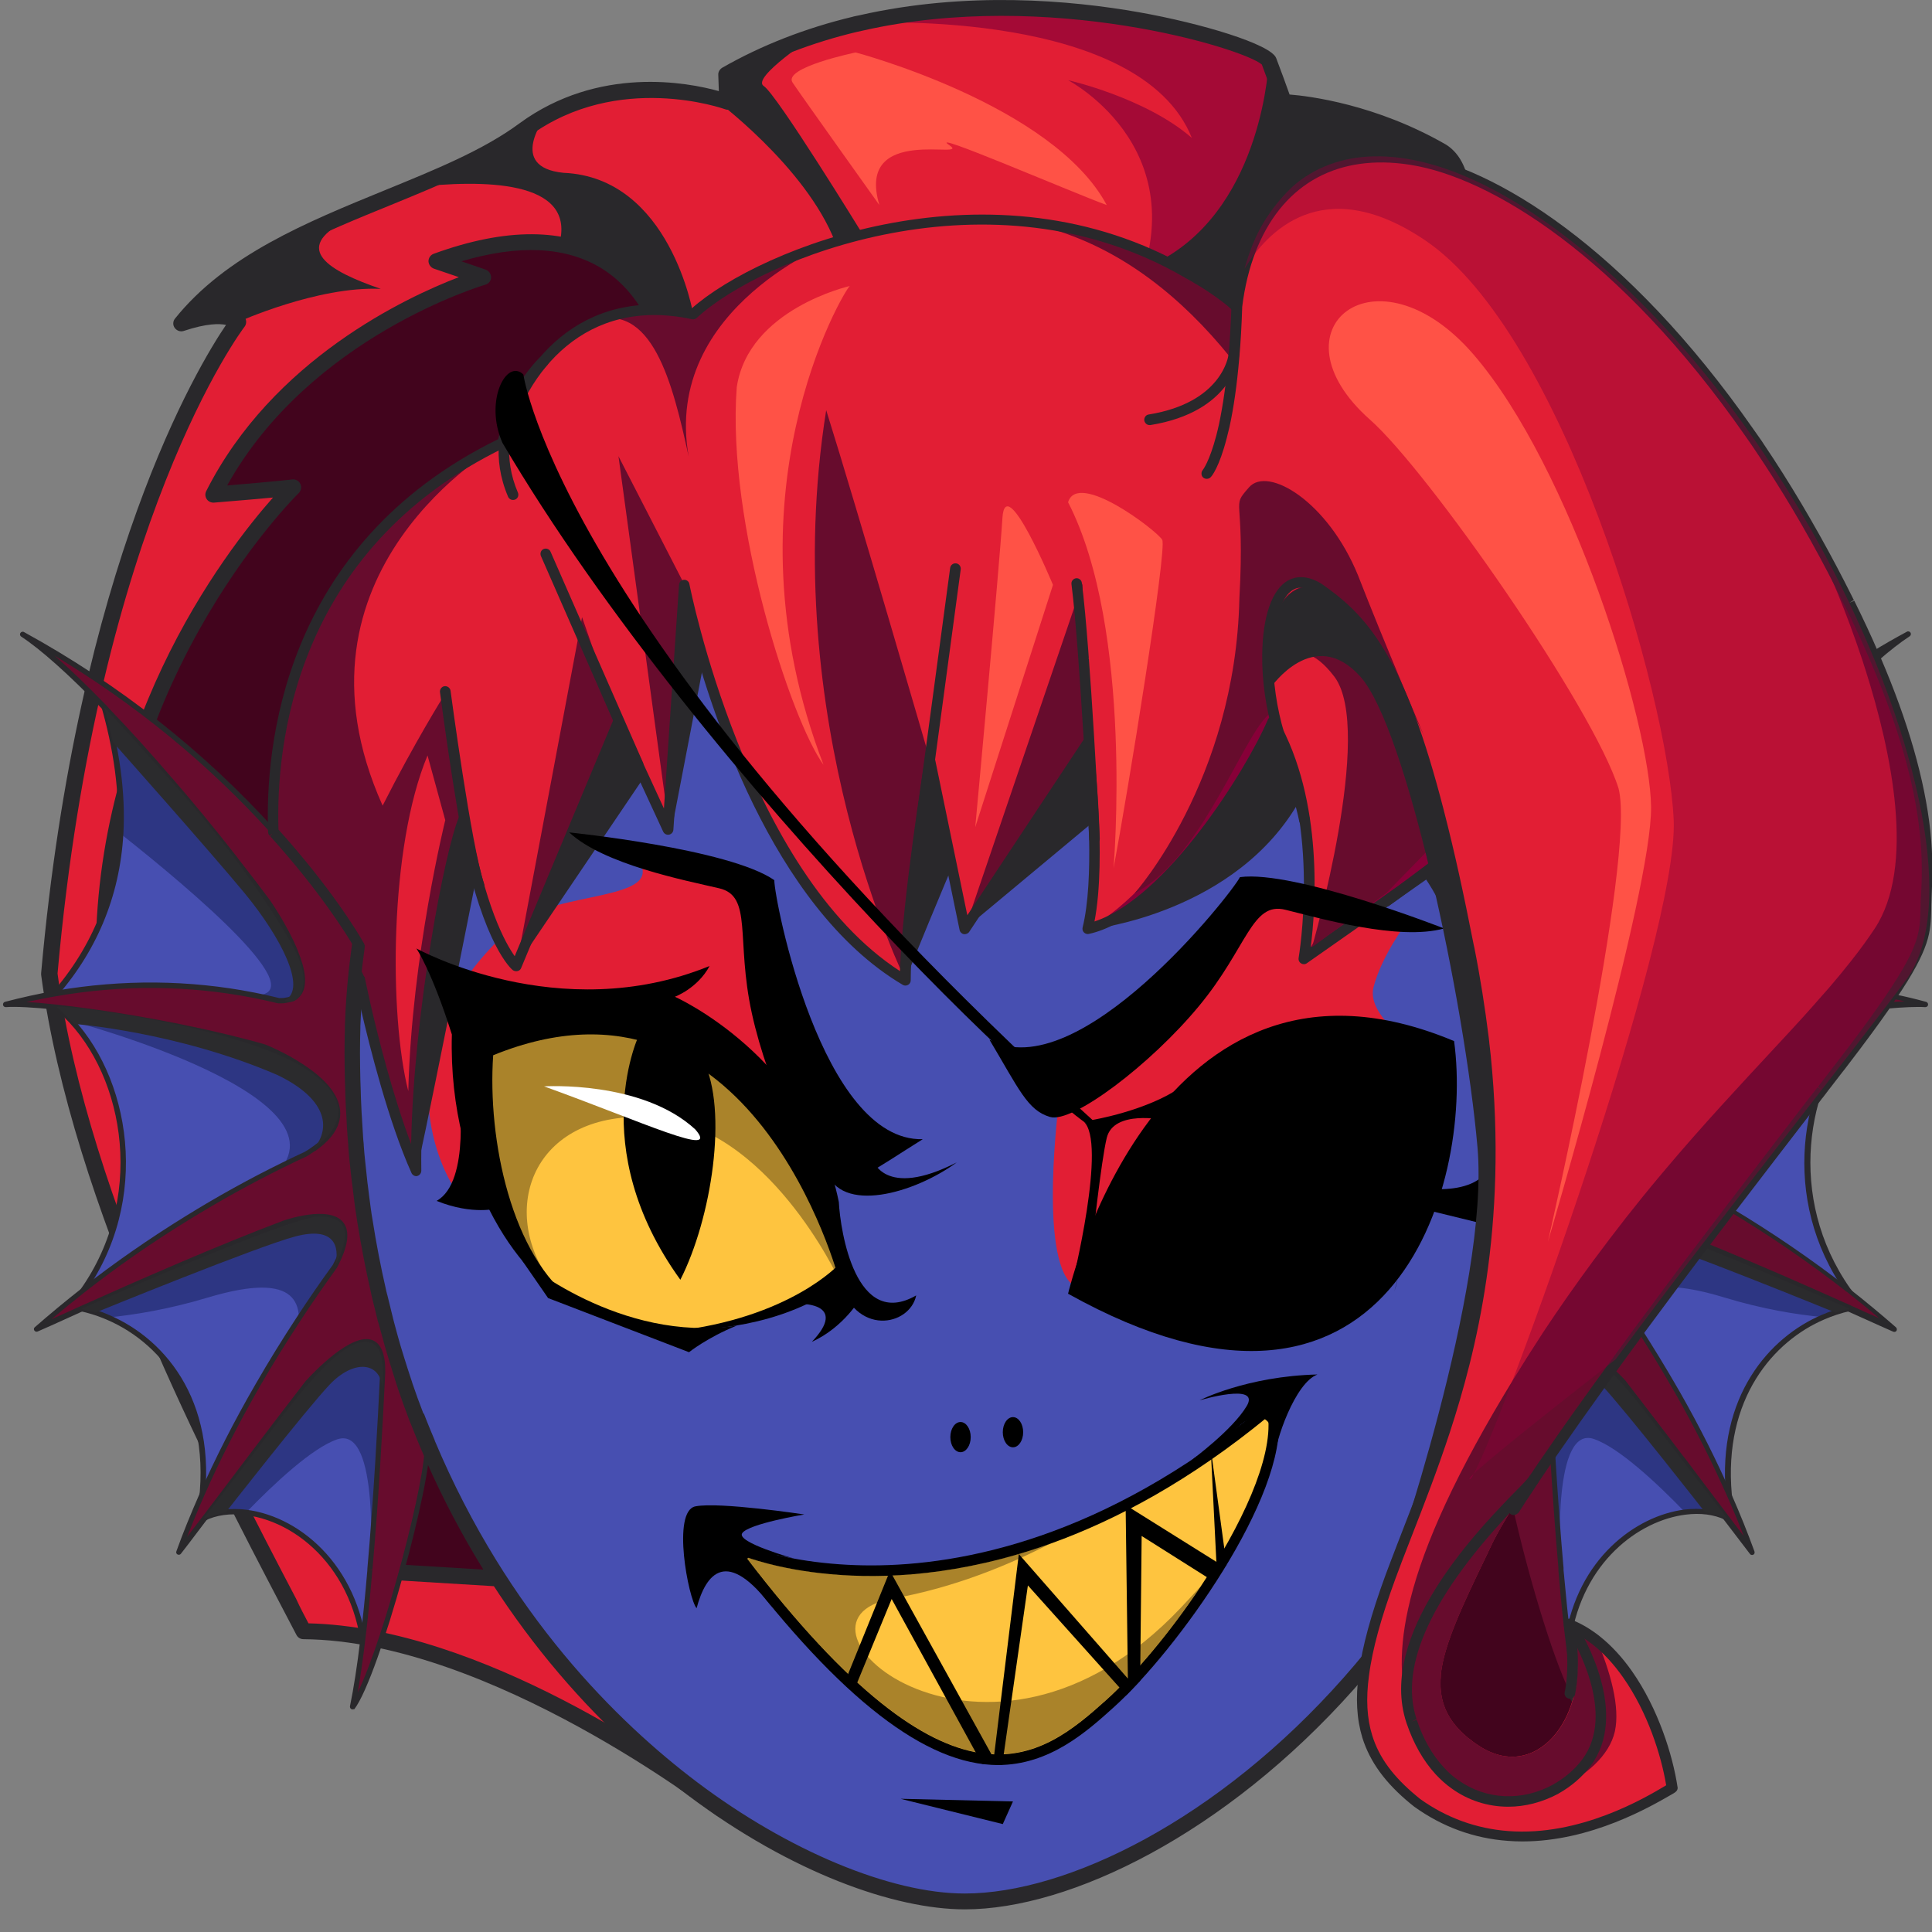 <?xml version="1.0" encoding="utf-8"?>
<!-- Generator: Adobe Illustrator 25.2.1, SVG Export Plug-In . SVG Version: 6.00 Build 0)  -->
<svg version="1.1" id="Слой_1" xmlns="http://www.w3.org/2000/svg" xmlns:xlink="http://www.w3.org/1999/xlink" x="0px" y="0px"
	 viewBox="0 0 1024 1024" style="enable-background:new 0 0 1024 1024;" xml:space="preserve">
<rect x="0" y="0" width="1024" height="1024" fill="#808080" stroke="none"/>
<style type="text/css">
	.st0{fill:#E21E34;}
	.st1{opacity:0.67;fill:#870038;}
	.st2{fill:#29282B;}
	.st3{fill:#42041D;}
	.st4{fill:#474FB1;}
	.st5{fill:#2D3683;}
	.st6{fill:#670C2D;}
	.st7{fill:#2B2B2D;}
	.st8{fill:#FEC43F;}
	.st9{fill:#870038;}
	.st10{opacity:0.44;fill:#870038;}
	.st11{opacity:0.33;}
	.st12{fill:#FFFFFF;}
	.st13{fill:#FF5246;}
</style>
<g>
	<path class="st0" d="M754.9,197.1l-0.7,1.4L381.9,958.6c0,0-119.4-93.1-221-94C123.1,791.9,43.5,646.5,26,516.2
		c21.8-245.3,100-345.5,100-345.5s-5.3-7.4-30,0.7c43.7-54.4,132.3-66.3,181.8-102.6c49.5-36.2,107.7-14.7,107.7-14.7s0,0-0.6-14.5
		c21.7-12.5,44.8-21,68-26.6l0.2-0.1c1.1-0.3,2.2-0.5,3.3-0.7c105.6-23.9,213.4,13,216.1,20.1c3.3,8.7,8.1,21.8,8.1,21.8
		s41,1.5,83.9,26.2C794.3,99.2,754.9,197.1,754.9,197.1z"/>
	<path class="st1" d="M754.9,197.1l-0.7,1.4c-46.7,1.2-108.5-4.2-157.2-33c43.4-84.3-30.9-123-30.9-123s41,9.2,65.6,30.6
		c-27.2-68-169.6-61.2-175.3-60.9c105.6-23.9,213.4,13,216.1,20.1c3.3,8.7,8.1,21.8,8.1,21.8s41,1.5,83.9,26.2
		C794.3,99.2,754.9,197.1,754.9,197.1z"/>
	<path class="st2" d="M381.9,962.8c-0.9,0-1.8-0.3-2.6-0.9c-1.2-0.9-119.5-92.3-218.5-93.1c-1.6,0-3-0.9-3.7-2.3
		c-2.5-4.7-5.1-9.8-7.9-15.1c-38.8-74.1-111-212.1-127.4-334.7c0-0.3,0-0.6,0-0.9c19.3-216.9,83.5-322.3,98-343.6
		c-3.4-0.7-10.1-0.9-22.4,3.2c-1.8,0.6-3.7-0.1-4.8-1.6c-1.1-1.5-1-3.6,0.2-5c27-33.6,69.7-51,111-67.9c26.9-11,52.3-21.3,71.5-35.5
		c42-30.8,89.3-21.7,105.7-17.1l-0.3-8.6c-0.1-1.6,0.8-3,2.1-3.8c20.8-11.9,44.1-21,69.1-27l0.7-0.2c1-0.2,1.9-0.4,2.9-0.6
		c56.9-12.9,112-8,148.2-1.6c32.8,5.8,69.9,16.9,72.7,24.3c2.4,6.3,5.6,15,7.1,19.3c10.2,0.8,45.7,5.1,83,26.6
		c32,20.3-3.6,111.7-7.8,122.1c0,0.1-0.1,0.2-0.1,0.2l-0.7,1.4L385.7,960.5c-0.6,1.1-1.6,2-2.8,2.3
		C382.5,962.8,382.2,962.8,381.9,962.8z M163.5,860.4c91.8,2.1,194.9,75.3,216.9,91.7l370-755.5l0.6-1.3
		c10.6-26.4,33.2-97.6,11.2-111.6c-41.2-23.8-81.4-25.5-81.8-25.5c-1.7-0.1-3.2-1.2-3.8-2.8c0,0-4.6-12.5-7.8-21.2
		c-9.7-8.5-113-40.3-211.4-18c-1,0.2-1.9,0.4-2.7,0.6l-0.5,0.1c-23.5,5.6-45.3,14-64.8,24.9l0.5,12c0.1,1.4-0.6,2.7-1.7,3.6
		c-1.1,0.8-2.6,1-3.9,0.5c-0.6-0.2-56.7-20.2-103.7,14.2c-20.1,14.7-46,25.3-73.3,36.5c-35.9,14.6-72.8,29.7-98.6,55.3
		c15.2-2.3,20.1,2.9,21,4.3c1.1,1.5,1,3.6-0.1,5c-0.8,1-77.6,102.2-99.1,342.8c16.3,121,88,257.9,126.5,331.5
		C159.1,852.1,161.4,856.4,163.5,860.4z M754.9,197.1L754.9,197.1L754.9,197.1z M669,34.6L669,34.6L669,34.6z"/>
	<path class="st3" d="M354.9,191.7c0,0-12.7-93.6-123.5-53.3c24.7,8.4,24.7,8.4,24.7,8.4s-99.1,28.3-143,115.3
		c34.8-2.9,42.4-3.9,42.4-3.9S47.3,362.7,55.4,523.2s140.8,309.3,140.8,309.3c0,0,129.7,7.9,129.7,7.9L354.9,191.7z"/>
	<path class="st2" d="M325.9,844.6c-0.1,0-0.2,0-0.3,0l-129.7-7.9c-1.1-0.1-2.2-0.6-2.9-1.4c-1.3-1.5-133.7-151.8-141.8-311.8
		c-6.8-134.9,68.6-231.7,93.5-259.8c-6.5,0.6-16.4,1.5-31.3,2.7c-1.5,0.1-3-0.6-3.8-1.8c-0.9-1.3-1-2.9-0.3-4.3
		c35.2-69.7,105.9-102.7,133.9-113.4l-13.2-4.5c-1.7-0.6-2.8-2.2-2.9-3.9c0-1.8,1.1-3.4,2.8-4c38.2-13.9,69.5-13.8,92.8,0.3
		c30.9,18.7,36.2,54.8,36.4,56.4c0,0.3,0,0.5,0,0.8l-29,648.7c-0.1,1.1-0.6,2.2-1.4,2.9C327.9,844.2,326.9,844.6,325.9,844.6z
		 M198.2,828.4l123.7,7.5l28.8-644c-0.6-3.6-6.4-34.3-32.4-50c-18.7-11.2-43.4-12.4-73.7-3.4l12.8,4.4c1.7,0.6,2.9,2.3,2.9,4.1
		c0,1.8-1.3,3.4-3.1,3.9c-0.9,0.3-92.7,27.3-136.8,106.4c27.7-2.3,34.5-3.2,34.5-3.2c1.8-0.2,3.5,0.7,4.3,2.4
		c0.8,1.6,0.4,3.6-0.9,4.9c-1.1,1-106.7,105.1-98.8,261.7C67.2,672.3,185.3,813.4,198.2,828.4z"/>
	<path class="st3" d="M836.3,901.1c-7.6,37.2-39.5,43.1-59.5,27.5c-0.7-0.6-1.4-1.1-2.1-1.7c-0.7-0.6-1.3-1.1-1.9-1.7
		c-1.5-1.4-2.9-2.8-4.1-4.3c-6.7-8-9.7-17.4-9-29.4c0-0.1,0-0.3,0-0.3c0-0.6,0.1-1.2,0.2-1.8c2.2-18,12.8-40.3,27.3-70.4
		c0.1-0.2,0.2-0.4,0.3-0.6c4-7.4,9.3-16.1,15.4-25.8C810.9,828.9,825.5,879,836.3,901.1z"/>
	<g>
		<path class="st4" d="M224.3,759.7c-8.3,42.3-19.5,93.1-30.7,127.5c1-52.7-34.1-81.9-63.2-85.6c-8.3-1-16.1,0-22.5,3.2
			c-1,0.5-1.9,1-2.9,1.6c10.8-56.6-14.6-93.9-48-108.2c-6.4-2.8-13.1-4.6-19.8-5.6c0.3-0.3,0.5-0.6,0.7-0.9c0,0,0,0,0,0
			C78,643.8,71,576.7,37.7,540.9c0,0,0,0,0,0c-3.6-3.8-7.4-7.3-11.6-10.4c0.2-0.3,0.4-0.5,0.6-0.7C51,503,62.1,473.2,63.9,441.7
			c1.3-22.6-2.3-46-9.3-69.6c-1-3.5-2.1-6.9-3.3-10.4c4.2,2.4,8.4,4.9,12.6,7.8c50.4,33.5,100.1,95.6,126.8,132.2
			c-2.6,18.4-4,37.2-4,56.4c0,73.4,12.9,137.4,34,192.4C221.9,753.6,223.1,756.6,224.3,759.7z"/>
		<path class="st5" d="M196.2,832.5c0,0,5.5-77.5-17.5-69.6c-13.2,4.5-33.4,23.4-48.2,38.7c-8.3-1-16.1,0-22.5,3.2
			c18.2-31.6,45.6-80.6,48.8-93.5c4.7-19.6,2.4-38.3-46.9-23.5c-20.6,6.2-38.7,9.1-52.7,10.5c-6.4-2.8-13.1-4.6-19.8-5.6
			c0.3-0.3,0.5-0.6,0.7-0.9c0,0,0,0,0,0c24.3-14.2,79.1-46.9,105.6-67.2c50.2-42.2-106-83.5-106-83.5s0,0,0,0
			c-3.6-3.8-7.4-7.3-11.6-10.4c0.2-0.3,0.4-0.5,0.6-0.7c20.9,0.1,40.9,4.6,40.9,4.6s8.6-4.7,67-7c32.9,0.1-31.6-54.8-70.7-85.7
			c1.3-22.6-2.3-46-9.3-69.6l1.3-3.6l8,0.9c50.4,33.5,100.1,95.6,126.8,132.2c-2.6,18.4-4,37.2-4,56.4c0,73.4,12.9,137.4,34,192.4
			L196.2,832.5z"/>
		<path class="st2" d="M193.6,888.6c-0.1,0-0.2,0-0.2,0c-0.7-0.1-1.2-0.7-1.2-1.4c0.9-49.5-31.3-80.3-62-84.2c-8.1-1-15.6,0-21.6,3
			c-0.9,0.4-1.8,0.9-2.7,1.5c-0.5,0.3-1.1,0.3-1.5,0c-0.5-0.3-0.7-0.9-0.6-1.4c11.2-59-17-93.7-47.1-106.6
			c-6.2-2.7-12.8-4.5-19.5-5.6c-0.5-0.1-0.9-0.4-1.1-0.9c-0.2-0.5-0.1-1,0.3-1.4c0.2-0.2,0.3-0.4,0.4-0.5l0.2-0.3
			c0,0,0.1-0.1,0.1-0.1C77.2,642.4,68.2,576,36.8,542c-0.1,0-0.1-0.1-0.2-0.2c-3.6-3.8-7.4-7.3-11.4-10.2c-0.3-0.2-0.5-0.6-0.6-1
			c0-0.4,0.1-0.8,0.3-1.1l0.2-0.3c0.1-0.1,0.2-0.3,0.3-0.4c22.6-24.9,35-54.3,36.9-87.3c1.2-21.1-1.9-44.4-9.2-69.1
			c-1.1-3.8-2.2-7.2-3.3-10.3c-0.2-0.6,0-1.2,0.4-1.5c0.5-0.4,1.1-0.4,1.6-0.1c4.3,2.4,8.6,5.1,12.7,7.8
			c51.2,34,101.6,97.6,127.2,132.5c0.2,0.3,0.3,0.7,0.3,1c-2.6,18.4-4,37.3-4,56.2c0,68.6,11.4,133.2,33.9,191.9
			c1.2,3.1,2.4,6.2,3.6,9.2c0.1,0.3,0.1,0.5,0.1,0.8c-11.1,56.2-21.4,99.2-30.7,127.6C194.8,888.2,194.2,888.6,193.6,888.6z
			 M124.3,799.8c2,0,4.1,0.1,6.3,0.4c30.1,3.8,61.5,32.3,64.3,78.4c8.6-28.1,18-68,28-118.7c-1.2-2.9-2.3-5.9-3.5-8.9
			c-22.6-59-34.1-123.9-34.1-192.9c0-18.9,1.3-37.7,3.9-56c-25.5-34.9-75.5-97.8-126.1-131.4c-3-2-6.2-4-9.3-5.9
			c0.7,2.2,1.4,4.5,2.2,6.9c7.4,25,10.6,48.6,9.4,70.1c-1.9,33.5-14.4,63.3-37.2,88.5c3.6,2.8,7.1,6,10.4,9.5c0.1,0,0.1,0.1,0.2,0.2
			c32.1,34.6,41.6,102.2,1.3,151.6c6.1,1.1,12.1,2.9,17.8,5.4c30.6,13.1,59.4,47.9,49.3,106.7c0.1-0.1,0.2-0.1,0.3-0.2
			C112.3,801,118.1,799.8,124.3,799.8z"/>
		<path class="st6" d="M196.2,832.1c0,0.1,0,0.3,0,0.4c-1.1,12.7-2.4,25.1-3.7,36.5v0c-1.7,13.7-3.5,26-5.5,35.7
			c13.9-18.2,41.5-123.2,39.6-139.6c0-0.1-0.1-0.1-0.1-0.2c-9-23.1-20.6-60.4-22.1-65c-0.1-0.3-0.1-0.5-0.1-0.5l-0.1-0.5l-0.1-0.4
			l-2.8-11.2l-0.1-0.2l-0.5-1.9c-0.1-0.2-0.1-0.4-0.1-0.7c-2.5-11.9-4.6-23-5.8-29.3l-3.7-24.6c-1.2-10.6-2.4-23.8-2.8-28.4
			l-1.5-33.5c-0.1-10.3,0.1-20,0.1-23.6c0-0.9,0-1.4,0-1.4c0.6-10.1,1.5-20.1,2.2-27.8c0.3-2.6,0.5-5,0.7-7c0.3-3,0.6-5.2,0.7-6.4
			c0.1-0.6,0.1-0.9,0.1-0.9c0,0,0-0.1,0-0.1c-1.1-1.9-15.5-27.1-45.4-60.2c-0.1-0.2-0.3-0.3-0.4-0.5
			C115.8,408.7,72.2,369.2,12,336.2c11,7.2,26.2,21,43.4,38.7v0c0,0,0.1,0.2,0.5,0.5c0.2,0.2,0.4,0.4,0.6,0.6
			c0.2,0.3,0.5,0.5,0.8,0.8c10.5,10.9,21.6,23.2,32.8,36.3c0.1,0.1,0.2,0.2,0.3,0.3c11.4,13.2,22.9,27.3,34.1,41.5
			c0.4,0.5,0.8,1,1.1,1.5c5.6,7.1,11,14.2,16.3,21.3c0.9,1.2,9.4,13.7,14.5,26.2c0,0.1,0.1,0.1,0.1,0.1c5.1,12.4,6.8,24.7-5.6,26
			c0,0,0,0-0.1,0c-1,0.1-2,0.1-3.1,0.1c0,0,0,0,0,0c-4.1-1-8.5-2-13.2-2.9c0,0,0,0-0.1,0s0,0-0.1,0c-27.1-5.3-63.2-8.1-104.9-1
			c-8.7,1.5-17.6,3.4-26.8,5.8c5.2-0.4,14.9,0.1,27.3,1.4c0,0,0,0,0,0c24,2.6,58.3,8.1,90.3,15.9c0,0,0.1,0,0.1,0
			c6.7,1.7,13.3,3.4,19.7,5.2c0.8,0.3,10.3,4.2,19.6,10.3c0.1,0.1,0.2,0.1,0.3,0.2c0,0,0.1,0,0.1,0.1c10.6,7,21,17,18.3,28.1
			c-0.1,0.3-0.1,0.6-0.3,0.8c-1.3,4.7-5.1,9.6-12.1,14.6c0,0,0,0,0,0c0,0-0.1,0.1-0.1,0.1c-1.3,0.9-2.7,1.8-4.2,2.7
			c-3.6,1.7-7.6,3.6-11.8,5.7h0c-14.3,7-31.8,16.4-50.9,28.2c-17.4,10.7-36.2,23.5-55.3,38.5c-8.1,6.4-16.3,13.1-24.5,20.3
			c5.1-2.2,13.4-6,23.8-10.7c27.8-12.4,70.6-31.4,107.8-45.5c1.3-0.4,47.3-16,26.6,23c-5.5,7.6-12.1,17-19.2,27.9
			c-6.8,10.4-14.1,22.1-21.5,34.8c-10.2,17.7-20.6,37.5-29.8,58.4c-4.4,9.9-8.5,20.1-12.2,30.5c3-3.8,7.8-10.3,14-18.4
			c13.9-18.5,34.5-45.8,54.4-71.5c0.2-0.2,40-44.9,39.8-5.7c-1.2,26.1-3.5,66.7-6.8,104.6C196.2,831.8,196.2,832,196.2,832.1z
			 M186,542.3c0.3,0.5,0.6,0.9,0.8,1.4c-0.1-0.1-0.8-0.4-1.9-0.9L186,542.3z"/>
		<path class="st2" d="M186.9,906c-0.2,0-0.4,0-0.6-0.1c-0.6-0.3-0.9-0.9-0.8-1.6c1.9-9.2,3.8-21.2,5.5-35.5
			c1.3-10.6,2.5-22.5,3.7-36.5c0,0,0-0.6,0-0.6c3.3-37.3,5.5-77.5,6.8-104.7c0-8.1-1.7-12.9-5-14.2c-7.8-3-24,11.7-32.3,20.9
			c-17.9,23.3-36.6,47.9-50.1,65.9l-7.9,10.4c-4.4,5.9-8,10.5-10.3,13.5c-0.4,0.6-1.2,0.7-1.8,0.4c-0.6-0.3-0.9-1.1-0.6-1.7
			c3.5-9.8,7.6-19.8,12.3-30.5c8.4-19,18.4-38.7,29.9-58.5c6.8-11.8,14.1-23.6,21.5-34.9c6.1-9.4,12.6-18.8,19.2-27.9
			c5.3-10,6.5-17.3,3.4-20.9c-5.3-6.2-22.2-2-28.3,0.1c-35.6,13.5-76.3,31.3-107.7,45.4l-7.7,3.5c-6.8,3.1-12.4,5.6-16.1,7.2
			c-0.6,0.3-1.4,0.1-1.8-0.5c-0.4-0.6-0.3-1.4,0.3-1.8c7.9-6.9,16.1-13.7,24.5-20.3c17.5-13.7,36.2-26.7,55.5-38.6
			c16.6-10.3,33.8-19.8,51.1-28.3c0.1,0,0.1-0.1,0.2-0.1c4.2-2.1,8.1-3.9,11.7-5.6c1.3-0.7,2.6-1.6,4-2.6c0.1-0.1,0.2-0.2,0.3-0.2
			c6.2-4.4,10-9,11.3-13.6c0.1-0.3,0.2-0.5,0.2-0.7c2.6-10.7-8.2-20.4-17.7-26.7c0,0-0.1,0-0.1-0.1c-0.1-0.1-0.2-0.1-0.3-0.2
			c-9.1-6-18.4-9.8-19.4-10.2c-5.6-1.6-11.9-3.3-19.5-5.1v0c0,0-0.1,0-0.1,0c-33.7-8.2-68.6-13.6-90-15.9c-12.4-1.3-22-1.8-27.1-1.4
			c-0.8,0-1.4-0.5-1.5-1.2c-0.1-0.7,0.3-1.4,1-1.6c8.8-2.3,17.8-4.3,26.9-5.9c35.5-6.1,70.9-5.8,105.4,1c4.7,0.9,9.1,1.9,13.1,2.9
			c1,0,1.9,0,2.7-0.1c0.1,0,0.3-0.1,0.4-0.1c3.2-0.4,5.5-1.6,6.8-3.7c2.3-3.8,1.4-10.9-2.5-20.3c0-0.1-0.1-0.1-0.1-0.2
			c-5.4-13-14.3-25.7-14.4-25.8c-5.2-7-10.7-14.1-16.3-21.2l-1.1-1.5c-11.5-14.6-23-28.6-34.1-41.5l-0.2-0.3
			c-11.3-13.2-22.3-25.4-32.9-36.4c-0.3-0.3-0.6-0.6-0.8-0.8c-0.2-0.2-0.3-0.4-0.5-0.5c-0.5-0.5-0.7-0.7-0.7-0.7
			c0,0-0.1-0.1-0.1-0.1c-17.8-18.4-32.7-31.7-43-38.4c-0.6-0.4-0.8-1.3-0.4-1.9c0.4-0.6,1.2-0.9,1.9-0.5
			c50.5,27.7,95.3,63,133.2,104.9c0.5,0.6,0.5,1.5-0.1,2c-0.6,0.5-1.5,0.5-2-0.1C110.6,405,72,373.4,28.9,347.5
			c8,6.9,17.1,15.7,27.5,26.4c0.1,0.1,0.1,0.1,0.2,0.2c0.1,0.1,0.2,0.2,0.3,0.3c0.2,0.2,0.4,0.4,0.6,0.7c0.2,0.2,0.4,0.5,0.7,0.8
			c10.6,11,21.6,23.2,32.9,36.4c0.1,0.1,0.2,0.3,0.4,0.4c11.1,12.8,22.6,26.8,34.1,41.5l1.1,1.5c5.6,7.1,11.1,14.3,16.3,21.3
			c0.1,0.2,9.2,13.1,14.7,26.5c0.1,0.1,0.1,0.2,0.1,0.3c4.3,10.4,5,18,2.3,22.7c-1.7,2.9-4.7,4.6-8.9,5.1c-0.1,0-0.3,0.1-0.4,0.1
			c-0.7,0.1-1.7,0.1-2.8,0.1c-0.2,0-0.4,0-0.6,0l0,0c-4.1-1-8.5-2-13.1-2.9c-34.3-6.7-69.4-7-104.5-0.9c-5.3,0.9-10.6,2-15.8,3.1
			c4.6,0.2,10.1,0.7,16.3,1.4c21.6,2.3,56.7,7.7,90.5,15.9v0c0.1,0,0.1,0,0.1,0c7.6,1.9,13.9,3.5,19.7,5.2c1.2,0.5,10.7,4.3,20,10.5
			c0.1,0,0.1,0.1,0.2,0.1v0c0.1,0.1,0.3,0.2,0.4,0.3c14.5,9.5,21,19.8,18.7,29.4c-0.1,0.3-0.2,0.7-0.3,1.1
			c-1.5,5.2-5.7,10.3-12.6,15.1c0,0,0,0-0.1,0c0,0,0,0-0.1,0c-1.4,1-2.8,1.9-4.3,2.8c-3.7,1.7-7.7,3.6-11.9,5.7
			c-0.1,0-0.1,0.1-0.2,0.1c-17.1,8.4-34.2,17.9-50.7,28.1c-19.2,11.8-37.8,24.7-55.2,38.4c-5.8,4.6-11.6,9.3-17.2,14
			c2.2-1,4.7-2.1,7.4-3.3l7.7-3.5c31.5-14.1,72.2-32,107.9-45.5c1-0.3,23.8-8.2,31.4,0.7c4,4.7,3,12.8-3.1,24.3
			c-6.7,9.3-13.2,18.6-19.3,28c-7.4,11.3-14.7,23-21.5,34.8c-11.4,19.8-21.4,39.4-29.7,58.3c-3.3,7.5-6.2,14.6-8.9,21.5
			c1.4-1.8,2.9-3.8,4.6-6l7.9-10.4c13.6-18,32.2-42.7,50.2-66c4.1-4.5,24.4-26.1,35.5-21.8c4.6,1.8,6.9,7.5,6.8,16.9
			c-1.3,27.3-3.5,67.6-6.8,104.7l-1.4,0.3l1.4,0c0,0.2,0,0.4-0.1,0.7c-1.2,13.8-2.4,25.7-3.7,36.3c-1.3,10.6-2.6,19.9-4,27.8
			c14.2-29,37.1-116.2,35.3-131.7c-8.4-21.5-19-55.1-22.1-64.9l-0.4-1.4l-3.4-13.7c0,0-0.1-0.3-0.1-0.3c-2.8-13.1-5-24.9-5.8-29.3
			l-3.7-24.7c-1.1-10.1-2.3-22.3-2.8-27.5l-0.1-0.9l-1.5-33.5c-0.1-9,0-17.4,0.1-21.8l0-1.8c0-0.9,0-1.4,0-1.4
			c0.6-10.6,1.6-21,2.3-28l0.1-1.1c0.2-2.2,0.4-4.1,0.6-5.8l0.4-3.3c0.1-1.3,0.3-2.3,0.3-3c0.1-0.6,0.1-0.9,0.1-0.9
			c0.1-0.8,0.7-1.3,1.5-1.3c0.8,0.1,1.3,0.7,1.3,1.5c0,0,0,0.4-0.1,1c-0.1,0.6-0.2,1.6-0.3,3l-0.4,3.3c-0.2,1.7-0.4,3.7-0.6,5.8
			l-0.1,1.1c-0.7,6.9-1.6,17.3-2.2,27.8c0,0,0,0.5,0,1.4l0,1.8c0,4.4-0.1,12.8-0.1,21.7l1.6,34.3c0.5,5.2,1.6,17.4,2.7,27.4
			l3.7,24.6c0.8,4.4,3,16.1,5.8,29.2l0.6,2.6l3.2,12.7c3,9.7,13.7,43.3,22,64.8c0,0,0.1,0.3,0.1,0.3c2,17.6-26.3,123.1-39.8,140.9
			C187.8,905.8,187.3,906,186.9,906z"/>
		<path class="st7" d="M50.6,695.7c0,0,86.1-35.2,106.1-40.4s23.7,4.6,20.9,15.9c4.1-9.3,12.9-26.7-9.1-26.4
			c-19,1.7-125.3,48.9-125.3,48.9L50.6,695.7z"/>
		<path class="st7" d="M119.8,801.4c0,0,42.4-54.3,54.9-67.5c12.5-13.2,26.7-12.5,28,1.7c0.4-8.5,2-27.1-11.7-24.1
			s-33.1,28.1-47.4,47c-14.4,18.9-35.6,46.2-35.6,46.2L119.8,801.4z"/>
		<path class="st7" d="M39.3,542.7c0,0,54.5,4.1,107.8,27.1c25.3,12.2,29,27.4,19.1,39.2c6.6-5.5,28.9-22.1-6-43.6
			c-34.9-21.2-125.9-33.4-130-31.6C34,537.2,39.3,542.7,39.3,542.7z"/>
		<path class="st7" d="M59.9,393.4c0,0,51.6,58,70,80.3c18.4,22.4,33.4,50.4,21,56.5c7,4.1,15.2-7.6,5.6-26.2
			c-9.7-18.6-33.5-54.1-65.3-89.5C61.5,381.4,55.4,375,55.4,375L59.9,393.4z"/>
	</g>
	<g>
		<path class="st4" d="M997.4,530.5c-1.4,1-2.8,2.1-4.1,3.3c-0.2,0.1-0.3,0.3-0.5,0.4c-2.4,2.1-4.8,4.3-7,6.7c0,0,0,0,0,0
			c-0.4,0.4-0.8,0.8-1.1,1.3c-0.3,0.3-0.5,0.5-0.5,0.5c-30.2,34.4-37.3,95.1-4.6,141.4h0c1.8,2.6,3.7,5.1,5.8,7.5c0,0,0,0,0,0
			c0.2,0.3,0.5,0.6,0.7,0.9c-2,0.3-4,0.7-5.9,1.1h0c-4.7,1.1-9.4,2.6-13.9,4.5c-30.5,13-54.4,45.4-49.9,94.2v0
			c0.4,4.5,1.1,9.2,2,13.9c-0.9-0.6-1.9-1.1-2.9-1.6c-0.3-0.1-0.6-0.3-0.9-0.4c-6.2-2.9-13.7-3.8-21.6-2.8
			c-25.5,3.2-55.7,26.1-62,67.4v0c-0.9,5.7-1.3,11.8-1.2,18.2c-11.2-34.3-22.3-85.2-30.7-127.5c1.2-3.1,2.4-6.1,3.7-9.2
			c21.1-55,34-119,34-192.4c0-4.8-0.1-9.6-0.3-14.3c-0.3-9.4-1-18.8-2-28c-0.5-4.4-1-8.8-1.7-13.1c-0.1-0.6-0.1-0.9-0.1-0.9
			c0,0,0,0,0-0.1c0,0,0-0.1,0.1-0.1c10.8-14.8,25.4-33.8,42.2-53.3c24.8-28.8,54.5-58.8,84.5-78.7c4.2-2.8,8.4-5.4,12.6-7.8
			c-1.2,3.5-2.3,6.9-3.3,10.4c-0.3,1-0.6,1.9-0.8,2.8c-0.1,0.2-0.1,0.4-0.2,0.7l-0.1,0.3c-1.7,5.8-3.1,11.7-4.3,17.5
			c-3.3,16.4-4.8,32.5-3.9,48.3c1.7,30.2,12,58.9,34.3,84.8c1,1.1,1.9,2.2,2.9,3.3C996.9,530,997.2,530.2,997.4,530.5z"/>
		<path class="st5" d="M997.4,530.5c-1.4,1-2.8,2.1-4.1,3.3c-0.2,0.1-0.3,0.3-0.5,0.4c-2.4,2.1-4.8,4.3-7,6.7c0,0,0,0,0,0
			s-3.3,0.9-8.9,2.5c0,0-0.1,0-0.1,0c-30.3,9-126.2,40.5-103.5,74c1.5,2.3,3.7,4.7,6.5,7c26.5,20.3,81.3,53,105.6,67.2c0,0,0,0,0,0
			c0.2,0.3,0.5,0.6,0.7,0.9c-2,0.3-4,0.7-5.9,1.1h0c-4.7,1.1-9.4,2.6-13.9,4.5c-14-1.3-32-4.2-52.7-10.5
			c-38.7-11.7-48.5-2.6-48.6,11.3c-0.1,3.8,0.6,8,1.7,12.2c3.1,13,30.6,61.9,48.8,93.5c-0.3-0.1-0.6-0.3-0.9-0.4
			c-6.2-2.9-13.7-3.8-21.6-2.8c-14.8-15.3-35-34.2-48.2-38.7c-21.6-7.4-18.1,60.6-17.6,68.8c0,0.1,0,0.3,0,0.4c0,0.1,0,0.3,0,0.4
			l-24.5-82c21.1-55,34-119,34-192.4c0-4.8-0.1-9.6-0.3-14.3c-0.3-9.4-1-18.8-2-28c-0.5-4.4-1-8.8-1.7-13.1
			c-0.1-0.6-0.1-0.9-0.1-0.9c0,0,0,0,0-0.1c0,0,0-0.1,0.1-0.1c10.8-14.8,25.4-33.8,42.2-53.3c24.8-28.8,54.5-58.8,84.5-78.7l8-0.9
			l1.3,3.6c-0.3,1-0.6,1.9-0.8,2.8c-0.1,0.2-0.1,0.4-0.2,0.7l-0.1,0.3c-1.7,5.8-3.1,11.7-4.3,17.5c-3.3,16.4-4.8,32.5-3.9,48.3
			c-39.1,30.9-103.6,85.7-70.8,85.7c0,0,0,0,0.1,0s0,0,0.1,0c58.3,2.3,67,7,67,7s20-4.6,40.9-4.6C996.9,530,997.2,530.2,997.4,530.5
			z"/>
		<path class="st2" d="M829.8,888.6c-0.6,0-1.1-0.4-1.3-1c-9.3-28.5-19.6-71.4-30.7-127.6c-0.1-0.3,0-0.5,0.1-0.8
			c1.2-3.1,2.4-6.1,3.6-9.2c22.5-58.7,33.9-123.3,33.9-191.9c0-4.8-0.1-9.6-0.2-14.3c-0.3-9.5-1-18.9-2-27.9
			c-0.5-4.9-1.1-9.2-1.6-13.1c-0.1-0.6-0.1-1-0.1-1c0-0.3,0-0.5,0.2-0.8c0-0.1,0.1-0.2,0.1-0.2c0.1-0.1,0.2-0.2,0.3-0.3
			c9.3-12.7,24.3-32.5,42.1-53.2c30.3-35.2,58.8-61.8,84.8-79c4.1-2.7,8.4-5.4,12.7-7.8c0.5-0.3,1.1-0.2,1.6,0.1
			c0.4,0.4,0.6,1,0.4,1.5c-1.1,3.1-2.1,6.5-3.3,10.3l-0.1,0.4c-0.2,0.8-0.5,1.6-0.7,2.4c-0.1,0.3-0.1,0.5-0.2,0.6l-0.1,0.4
			c-1.7,5.9-3.1,11.8-4.2,17.4c-3.4,16.8-4.7,32.9-3.9,47.9c1.8,31.6,13.2,59.9,33.9,83.9c0.9,1.1,1.9,2.2,2.9,3.3
			c0.2,0.2,0.3,0.4,0.4,0.5l0.2,0.2c0.3,0.3,0.4,0.7,0.4,1.1c0,0.4-0.2,0.8-0.6,1c-1.6,1.2-2.9,2.2-4,3.2c-0.1,0.1-0.4,0.4-0.5,0.4
			c-2.3,2-4.7,4.2-6.9,6.6c-0.1,0.1-0.1,0.1-0.2,0.2c-0.3,0.4-0.6,0.7-0.9,1.1l-0.6,0.6c-27.6,31.4-38.6,91-4.6,139.4
			c0.1,0.1,0.1,0.1,0.2,0.2c1.7,2.4,3.5,4.8,5.7,7.4c0,0,0.1,0.1,0.1,0.1l0.2,0.3c0.1,0.2,0.3,0.4,0.4,0.5c0.3,0.4,0.4,0.9,0.3,1.4
			c-0.2,0.5-0.6,0.8-1.1,0.9c-2.1,0.3-4,0.7-5.8,1.1c-0.1,0-0.2,0-0.3,0c-4.4,1-9,2.5-13.4,4.4c-26.8,11.4-53.7,41.8-49.1,92.8
			c0.4,4.3,1,8.9,1.9,13.8c0.1,0.6-0.1,1.1-0.6,1.4c-0.5,0.3-1.1,0.3-1.5,0c-1-0.6-1.8-1.1-2.7-1.5c-0.3-0.1-0.5-0.3-0.7-0.3
			c-5.9-2.8-13.1-3.7-20.9-2.7c-24.9,3.1-54.5,25.2-60.8,66.2c-0.9,5.8-1.3,11.8-1.2,18c0,0.7-0.5,1.3-1.2,1.4
			C830,888.5,829.9,888.6,829.8,888.6z M800.6,759.8c10,50.8,19.4,90.6,28,118.7c0.2-3.3,0.5-6.6,1-9.8
			c6.5-42.5,37.3-65.3,63.2-68.6c8.3-1,16,0,22.3,2.9c0.3,0.1,0.6,0.2,0.9,0.4c0.1,0.1,0.2,0.1,0.3,0.2c-0.7-3.9-1.2-7.6-1.5-11.1
			c-4.8-52.5,23.1-83.8,50.8-95.6c4.6-2,9.3-3.5,14.1-4.6c0,0,0.1,0,0.1,0c1.1-0.3,2.3-0.5,3.5-0.7c-1.8-2.2-3.4-4.4-4.9-6.4
			c-0.1-0.1-0.1-0.1-0.2-0.2c-35.1-49.7-23.8-110.8,4.7-143.2l0.5-0.6c0.3-0.4,0.7-0.8,1.1-1.3c0.1-0.1,0.1-0.1,0.2-0.2
			c2.2-2.4,4.6-4.6,7-6.7c0-0.1,0.3-0.3,0.6-0.5c0.8-0.7,1.7-1.4,2.8-2.3c-0.8-0.9-1.7-1.9-2.5-2.9c-21.2-24.6-32.8-53.4-34.6-85.6
			c-0.8-15.3,0.5-31.6,4-48.6c1.1-5.7,2.6-11.6,4.3-17.6l0.1-0.3c0.1-0.3,0.1-0.5,0.2-0.8c0.2-0.7,0.4-1.5,0.7-2.4l0.1-0.4
			c0.8-2.5,1.5-4.8,2.2-6.9c-3.2,1.9-6.3,3.8-9.3,5.9c-25.8,17.1-54.1,43.5-84.2,78.5c-17.7,20.5-32.5,40-41.9,52.9
			c0,0.1,0,0.2,0,0.4c0.6,3.9,1.1,8.2,1.7,13.2c1,9.1,1.6,18.6,2,28.1c0.2,4.7,0.3,9.6,0.3,14.4c0,69-11.5,133.9-34.1,192.9
			C802.9,753.9,801.8,756.9,800.6,759.8z"/>
		<path class="st6" d="M836.6,543.7c0.3-0.5,0.6-0.9,0.8-1.4l1.1,0.5C837.4,543.3,836.7,543.6,836.6,543.7z M857.1,569.8
			c1.9-1.6,4-3,6.1-4.4c0,0,0-0.1,0.1-0.1c0.1-0.1,0.2-0.1,0.3-0.2c9.4-6.1,18.8-9.9,19.7-10.3c6.4-1.8,13-3.5,19.7-5.2
			c0,0,0.1,0,0.1,0c17.5-4.2,35.7-7.8,52.5-10.6c13.9-2.3,26.9-4.1,37.7-5.3c0,0,0,0,0,0c1.9-0.2,3.8-0.4,5.6-0.6
			c0.4,0,0.7-0.1,1-0.1c9.3-0.8,16.5-1.1,20.7-0.8c-5.8-1.5-11.5-2.9-17.1-4c0,0,0,0,0,0c-0.4-0.1-0.8-0.2-1.2-0.2
			c-2.9-0.6-5.7-1.1-8.5-1.6c-8.4-1.4-16.5-2.5-24.5-3.1c-31.4-2.8-58.8-0.1-80.4,4.1c0,0,0,0-0.1,0s0,0-0.1,0
			c-4.7,0.9-9.1,1.9-13.2,2.9c0,0,0,0,0,0c-1.1,0-2.2,0-3.1-0.1c0,0,0,0-0.1,0c-1.3-0.1-2.5-0.4-3.6-0.8c-8.4-3.2-6.5-14.2-2-25.2
			c0-0.1,0-0.1,0.1-0.1c5.1-12.5,13.7-24.9,14.6-26.2c0.1-0.1,0.1-0.2,0.2-0.3c5.3-7,10.6-14,16.1-21c0.1-0.2,0.3-0.3,0.4-0.5
			c11.2-14.2,22.6-28.3,34-41.5c0.2-0.3,0.4-0.5,0.6-0.7c11.7-13.7,23.3-26.5,34.1-37.7c0.5-0.5,0.8-0.8,0.9-1
			c0.1-0.1,0.1-0.1,0.1-0.1c0,0,0.1-0.1,0.1-0.1v0c0,0,0,0,0,0c7.1-7.4,14-14.1,20.3-20c1.8-1.7,3.6-3.3,5.3-4.8
			c0.1-0.1,0.3-0.3,0.4-0.4c6.5-5.8,12.4-10.4,17.5-13.7c-6.4,3.5-12.7,7.1-18.7,10.8c-0.1,0.1-0.3,0.1-0.4,0.2
			c-1.9,1.1-3.7,2.2-5.5,3.4c-42.6,26.5-75.6,55.7-100,81.3c-4.2,4.4-8.1,8.7-11.8,12.8c0,0-0.1,0.1-0.1,0.1
			c-19.6,22.1-32,40.4-38,49.8c-2.3,3.6-3.7,6-4.1,6.7c0,0.1-0.1,0.1-0.1,0.1c0,0,0,0.1-0.1,0.1c0,0,0,0,0,0.1c0,0,0,0.3,0.1,0.9
			c0,0.1,0,0.3,0.1,0.4c0.2,2.2,0.8,7,1.3,13.2c0.7,7.7,1.6,17.6,2.2,27.5c0,0,0.2,12,0.1,25l-1.5,33.1c0,0.4-0.1,0.7-0.1,1.1
			c0,0.5-0.1,1.1-0.2,1.7c0,0.3-0.1,0.6-0.1,0.9c-0.1,0.6-0.1,1.3-0.2,2c0,0.4-0.1,0.7-0.1,1.1c0,0.1,0,0.3,0,0.4
			c-0.1,1.6-0.3,3.3-0.5,5.1c-0.1,1.4-0.3,2.8-0.4,4.3c-0.1,1-0.2,2.1-0.3,3.1c0,0.3-0.1,0.6-0.1,0.9c-0.1,1.1-0.2,2.2-0.3,3.4
			c-0.2,1.6-0.4,3.2-0.5,4.8l-3.7,24.6c-0.2,1.2-0.5,2.5-0.7,4c0,0,0,0.1,0,0.1c-1.2,6.6-3,15.9-5.2,25.7c-0.1,0.3-0.1,0.5-0.2,0.7
			l-3.3,13.4c0,0.1,0,0.2-0.1,0.2c-0.1,0.4-1.1,3.6-2.7,8.7c-2.2,6.9-5.5,17-9,27.7c-3.4,10.1-7.1,20.7-10.5,29.3
			c-0.1,0.7-0.1,1.6-0.1,2.7c0.1,5.7,1.9,16,4.6,28.5c0.2,0.8,0.4,1.6,0.6,2.4c0.1,0.5,0.2,1,0.3,1.5c7.2,32.5,20.3,77.3,30,97.1
			c0.5,1,1,2,1.5,2.9c1,1.8,1.9,3.3,2.8,4.5c-0.6-2.9-1.2-6-1.7-9.2c-0.4-2.4-0.8-5-1.3-7.7c-0.9-5.8-1.7-12.1-2.5-18.7v0
			c-1.4-11.4-2.6-23.8-3.7-36.5c0-0.1,0-0.3,0-0.4c0-0.1,0-0.3,0-0.4c0-0.2,0-0.3,0-0.5c-1.9-20.7-3.3-42.2-4.5-61.6
			c0-0.6-0.1-1.3-0.1-1.9v0c-0.4-6.9-0.8-13.4-1.1-19.6c-0.3-4.3-0.4-8.5-0.6-12.3c-0.1-1-0.1-2-0.2-3.1c0-0.5,0-0.9-0.1-1.4
			c-0.1-1.4-0.1-2.7-0.2-4c-0.1-14.3,5.2-17.4,11.9-15.6c0.1,0,0.1,0,0.2,0c0,0,0,0,0.1,0c4.3,1.2,9.2,4.4,13.7,8
			c0.1,0.1,0.3,0.3,0.4,0.4c1.8,1.4,3.5,2.9,5,4.3c0.4,0.4,0.8,0.7,1.2,1.1h0c0.3,0.3,0.5,0.5,0.7,0.7c2.1,1.9,3.8,3.7,4.9,4.9
			c1.1,1.2,1.7,1.9,1.7,1.9c5.6,7.3,11.4,14.8,16.9,22.1c0.9,1.2,1.9,2.4,2.8,3.6c3,4,6.4,8.3,9.7,12.8c0.6,0.8,1.2,1.6,1.9,2.4
			c8.6,11.4,16.6,22,23.1,30.6c0.1,0.1,0.1,0.1,0.1,0.2c6.1,8.1,10.9,14.4,13.9,18.2c-3.7-10.3-7.8-20.5-12.2-30.3v0
			c-8.5-19.2-17.9-37.5-27.3-54.1c-0.8-1.5-1.7-2.9-2.5-4.4c-6-10.4-12-20.1-17.6-28.9c-0.2-0.3-0.3-0.5-0.5-0.7
			c-1.1-1.8-2.2-3.5-3.4-5.2c-7.1-10.9-13.7-20.3-19.2-27.8c-0.6-1.1-1.1-2.1-1.5-3.1c-4-8.3-4.6-13.9-3.1-17.4
			c0.1-0.3,0.3-0.6,0.4-0.8c0.3-0.6,0.7-1.1,1.1-1.5c0.4-0.5,1-0.9,1.6-1.3c0.3-0.2,0.6-0.4,1-0.6c2.4-1.2,5.5-1.7,8.8-1.6h0.2
			c0.3,0,0.5,0,0.8,0c2.2,0.1,4.4,0.4,6.4,0.7c5.7,1,10.5,2.6,10.9,2.7c9.6,3.7,19.6,7.6,29.6,11.7c0.1,0.1,0.3,0.1,0.4,0.2
			c27.3,11.2,54.7,23.3,75,32.3c0.1,0,0.1,0.1,0.1,0.1c0.6,0.3,1.2,0.5,1.7,0.8c0.6,0.3,0.9,0.4,0.9,0.4h0
			c10.4,4.7,18.7,8.5,23.8,10.7c-8.1-7.1-16.3-13.9-24.4-20.3h0c-21.9-17.1-43.3-31.4-62.8-43c-0.1-0.1-0.2-0.1-0.3-0.2
			c-12.8-7.7-24.7-14.2-35.3-19.6c-2.7-1.4-5.4-2.7-7.9-4c-4.2-2.1-8.2-4-11.9-5.7c-1.5-1-2.9-1.8-4.2-2.7c0,0-0.1-0.1-0.1-0.1
			c-0.1-0.1-0.2-0.2-0.4-0.3c-4.2-3-7.1-5.9-9.1-8.8c-1.3-1.8-2.1-3.7-2.6-5.5c-0.1-0.3-0.2-0.5-0.3-0.8
			C842.7,584.6,849,576.4,857.1,569.8z"/>
		<path class="st2" d="M802.3,801.6c-0.6,0-1.2-0.4-1.4-1.1c-0.1-0.5-0.2-1-0.3-1.5c-0.2-0.7-0.4-1.6-0.6-2.4
			c-2-9.3-4.4-21.8-4.6-28.8c-0.1-1,0-2,0.1-2.9c0-0.1,0-0.2,0.1-0.4c3-7.6,6.5-17.4,10.5-29.2c3.2-9.6,6.6-20,9-27.6
			c1.7-5.4,2.7-8.7,2.7-8.7l3.5-14.1c2.4-11,4.3-20.9,5.2-25.8c0-0.1,0-0.2,0.1-0.3c0.2-1.5,0.5-2.6,0.7-3.7l3.8-25.6
			c0.1-1.3,0.3-2.6,0.4-3.9l0.4-4.3c0.1-1,0.2-2.1,0.3-3.1l0.9-9.4c0-0.1,0-0.4,0-0.5c0.1-0.3,0.1-0.7,0.1-1
			c0.1-0.7,0.1-1.3,0.2-1.8l0.3-3.5l1.5-33.4c0.1-12.8-0.1-24.8-0.1-24.9c-0.5-8-1.2-17-2.2-27.4c-0.1-0.8,0.5-1.5,1.3-1.5
			c0.8-0.1,1.5,0.5,1.5,1.3c1,10.5,1.7,19.5,2.2,27.6c0,0.2,0.2,12.2,0.1,25.1l-1.8,36.9c-0.1,0.8-0.1,1.4-0.2,2
			c0,0.3-0.1,0.7-0.1,1.1c0,0,0,0,0,0c0,0,0,0.2,0,0.4l-0.9,9.3c-0.1,1-0.2,2-0.3,3.1l-0.5,4.3c-0.2,1.3-0.3,2.6-0.4,3.9l-0.1,0.9
			l-3.7,24.7c-0.2,1.3-0.5,2.6-0.7,4c0,0.1-0.1,0.2-0.1,0.3c-1,5.3-2.8,15-5.1,25.7l-3.5,14.2c0,0.1-1.1,3.5-2.8,8.8
			c-2.4,7.7-5.8,18.1-9,27.7c-4,11.7-7.5,21.5-10.4,29.1c-0.1,0.7-0.1,1.4,0,2.3c0.1,5.4,1.7,15.2,4.5,28.3c0.2,0.8,0.4,1.6,0.6,2.4
			c0.1,0.5,0.2,1,0.3,1.5c0.2,0.8-0.3,1.5-1,1.7C802.5,801.5,802.4,801.6,802.3,801.6z M827.9,659.3L827.9,659.3L827.9,659.3z"/>
		<path class="st2" d="M836.5,906c-0.4,0-0.8-0.2-1.1-0.5c-0.9-1.1-1.9-2.7-2.9-4.7c-0.5-0.9-1-1.9-1.5-2.9c-0.3-0.7,0-1.5,0.6-1.9
			c0.7-0.3,1.5-0.1,1.9,0.7c0,0.1,0.1,0.2,0.1,0.2c-0.1-0.4-0.1-0.8-0.2-1.3c-0.4-2-0.7-4.1-1-6.3l-0.2-1.4c-1-6.3-1.8-13-2.5-18.8
			c-1.3-10.5-2.5-22.5-3.7-36.5c0-0.1,0-0.3,0-0.5c0-0.2,0-0.3,0-0.5c0,0,0-0.2,0-0.5c-1.6-17.9-3.1-38.7-4.5-61.6l-0.3-5.8
			c-0.3-5.5-0.6-10.8-0.9-15.8c-0.2-3.2-0.3-6.4-0.5-9.3l-0.2-3c-0.1-0.9-0.1-2-0.2-3.1l-0.1-1.4c-0.1-1.3-0.1-2.5-0.2-3.7l0-0.3
			c0-8.1,1.6-13.3,4.9-15.8c2.2-1.7,5.2-2.1,8.7-1.2c0,0,0.1,0,0.1,0c0.1,0,0.1,0,0.2,0c0,0,0.1,0,0.1,0l0,0c0,0,0.1,0,0.1,0
			c4,1.2,8.7,3.9,14.1,8.2c0,0,0.4,0.3,0.4,0.4c1.8,1.4,3.5,2.9,5.1,4.3l0.6,0.6c0.1,0.1,0.3,0.3,0.4,0.4c0.1,0,0.1,0.1,0.2,0.2
			l0.7,0.7c2,1.9,3.8,3.7,5,4.9c0.9,1,1.5,1.6,1.7,1.8c5.8,7.5,11.5,14.9,17.1,22.3c0.7,0.9,1.3,1.8,2,2.6l4.6,6
			c1.9,2.5,3.9,5.1,5.9,7.8c0.6,0.8,1.2,1.6,1.9,2.4c8.6,11.5,16.6,22,23.1,30.6c0.1,0.1,0.2,0.3,0.3,0.4l4,5.3
			c1.4,1.8,2.7,3.6,3.9,5.1c-2.7-7.1-5.7-14.2-8.9-21.4c0-0.1,0-0.1-0.1-0.2c-7.7-17.4-16.8-35.6-27.2-53.9l-1-1.7
			c-0.5-0.9-1-1.7-1.5-2.6c-5.4-9.3-11.1-18.8-17.6-28.9l-0.5-0.7c-1.1-1.8-2.3-3.5-3.4-5.2c-6.4-9.7-12.8-19.1-19.2-27.8
			c-0.7-1.3-1.2-2.4-1.7-3.4c-3.9-8.1-4.9-14.2-3.1-18.5c0,0,0.1-0.3,0.1-0.3c0.1-0.3,0.2-0.5,0.4-0.7c0.3-0.6,0.8-1.2,1.3-1.8
			c0.6-0.6,1.2-1.1,1.9-1.5c0.3-0.2,0.8-0.5,1.2-0.7c2.3-1.2,5.5-1.8,9.3-1.7l1,0c2,0.1,4.1,0.3,6.7,0.7c5.4,0.9,9.8,2.3,11.1,2.7
			c9.7,3.7,19.6,7.6,29.7,11.7c0.2,0.1,0.3,0.1,0.6,0.2c28.4,11.6,56.4,24,74.9,32.3l0,0c0,0,0.1,0,0.1,0l2.5,1.1
			c0.1,0,0.1,0,0.1,0.1l7.7,3.5c2.7,1.2,5.1,2.3,7.4,3.3c-5.6-4.8-11.3-9.4-17-13.9c-0.1,0-0.1-0.1-0.2-0.1
			c-19.7-15.4-40.7-29.8-62.6-42.9c-0.1,0-0.2-0.1-0.4-0.2c-11.3-6.8-23.2-13.4-35.1-19.5c-1.9-1-3.8-1.9-5.7-2.8l-2.2-1.1
			c-4.2-2.1-8.2-4-11.8-5.7l-0.7-0.4c-1.3-0.8-2.6-1.6-3.7-2.4c-0.1,0-0.2-0.2-0.3-0.2c-4.3-3.1-7.5-6.2-9.6-9.3
			c-1.3-1.8-2.2-3.8-2.8-5.8c-0.1-0.2-0.2-0.5-0.3-0.9c-2-8.2,2.3-16.7,12.7-25.1c1.8-1.4,3.7-2.9,6.1-4.4c0.1-0.1,0.2-0.2,0.3-0.2
			v0c9.5-6.2,19-10.1,20.1-10.5c5.9-1.7,12.3-3.4,19.8-5.2c0,0,0.1,0,0.1,0v0c16.3-4,34.5-7.6,52.6-10.7c12.8-2.1,25.9-4,37.8-5.3
			l0.6-0.1c1.7-0.2,3.4-0.3,5-0.5l1-0.1c3.5-0.3,6.8-0.6,9.7-0.7c-2.1-0.5-4.1-0.9-6.1-1.3c-0.1,0-0.2-0.1-0.3-0.1
			c-0.3-0.1-0.6-0.1-0.8-0.2c-2.9-0.6-5.8-1.1-8.6-1.6c-8.2-1.4-16.4-2.5-24.4-3.1c-27-2.4-53.9-1-80.1,4.1c-0.1,0-0.2,0-0.3,0
			c-4.4,0.9-8.8,1.9-12.9,2.9c-0.2,0-0.4,0.1-0.6,0c-1.1,0-2.1,0-3-0.1c-0.1,0-0.2,0-0.3-0.1c-1.4-0.2-2.6-0.5-3.7-0.9
			c-2.7-1-4.6-2.8-5.7-5.4c-2-4.7-1.1-12,2.9-21.6c0-0.1,0.1-0.2,0.1-0.3c5.4-13.1,14.6-26.2,14.6-26.3c0.1-0.1,0.2-0.3,0.3-0.4
			c5.6-7.4,10.8-14.3,16-20.9c0.1-0.1,0.2-0.3,0.4-0.5c11.3-14.4,22.8-28.4,34-41.6l0.5-0.5c11.7-13.7,23.2-26.4,34.3-38l0.9-1l0,0
			c0.1-0.1,0.1-0.2,0.2-0.2c7.1-7.3,13.9-14.1,20.3-20c1.8-1.7,3.6-3.3,5.3-4.8l0.2-0.2c0.5-0.5,1-0.9,1.5-1.3
			c-0.3,0.2-0.6,0.4-0.9,0.6l-1-1l0.8,1.2c-2,1.2-3.8,2.3-5.6,3.4c-36.7,22.8-70.3,50.1-99.7,81.1c-3.6,3.8-7.3,7.8-11.7,12.8
			c-0.5,0.6-1.4,0.6-2,0.1c-0.6-0.5-0.6-1.4-0.1-2c4.4-5,8.2-9,11.8-12.8c29.6-31.1,63.4-58.6,100.3-81.5c1.8-1.1,3.6-2.3,5.5-3.4
			c0.3-0.2,0.4-0.3,0.6-0.3c5.8-3.6,12.1-7.2,18.6-10.7c0.7-0.4,1.5-0.1,1.9,0.5c0.4,0.6,0.2,1.5-0.4,1.9
			c-4.9,3.2-10.7,7.7-17.3,13.5c0,0-0.4,0.3-0.4,0.4c-1.7,1.5-3.5,3.1-5.3,4.8c-6.3,5.9-13.1,12.5-20.1,19.8c0,0.1-0.1,0.1-0.2,0.2
			l-0.4,0.4c-0.2,0.2-0.4,0.4-0.7,0.8c-11,11.5-22.5,24.1-34,37.7l-0.6,0.7c-11.2,13.1-22.7,27.1-33.9,41.5
			c-0.1,0.2-0.3,0.3-0.3,0.4c-5.2,6.7-10.5,13.5-16.2,21.1c-0.3,0.3-9.2,13.2-14.6,26.1l0,0c0,0,0,0.1-0.1,0.1
			c-3.6,8.8-4.6,15.5-2.9,19.5c0.8,1.8,2.1,3.1,4.1,3.8c1,0.4,2,0.6,3.2,0.7c0.1,0,0.2,0,0.3,0.1c0.9,0.1,1.7,0.1,2.7,0.1
			c4.1-1,8.4-2,13-2.9c0.1,0,0.2,0,0.3,0c26.2-5.1,53.4-6.5,80.6-4.1c8,0.7,16.3,1.7,24.6,3.2c2.8,0.5,5.7,1,8.6,1.6
			c0.3,0,0.7,0.1,1.2,0.2c0.1,0,0.2,0,0.2,0.1c5.3,1,11,2.4,16.9,4c0.7,0.2,1.1,0.9,1,1.6c-0.1,0.7-0.7,1.2-1.5,1.2
			c-4.2-0.3-11.5,0-20.5,0.8l-1.1,0.1c-1.6,0.1-3.2,0.3-4.9,0.5l-0.6,0.1c-11.9,1.3-25,3.1-37.7,5.2c-18,3-36.2,6.7-52.4,10.6
			c0,0-0.1,0-0.1,0v0c-7.5,1.9-13.9,3.6-19.6,5.2c-0.9,0.4-10.2,4.2-19.3,10.1c-0.1,0.1-0.3,0.2-0.4,0.3c-2.4,1.6-4.2,3-5.9,4.3
			c-9.5,7.7-13.5,15.2-11.8,22.3c0.1,0.2,0.1,0.4,0.2,0.6c0.6,1.9,1.4,3.6,2.5,5.2c2,2.9,4.9,5.7,8.7,8.5c0.1,0,0.2,0.1,0.3,0.3
			c0,0,0.3,0.2,0.3,0.3c0.9,0.6,2.1,1.4,3.4,2.2l0.6,0.4c3.5,1.6,7.5,3.5,11.7,5.6l2.2,1.1c1.9,0.9,3.8,1.9,5.7,2.8
			c12,6.2,23.9,12.8,35.4,19.6l-0.4,1.4l0.7-1.2c21.9,13.1,43,27.5,62.8,43c0.1,0,0.1,0.1,0.2,0.1c8.3,6.5,16.5,13.3,24.5,20.3
			c0.5,0.5,0.6,1.2,0.3,1.8c-0.4,0.6-1.1,0.8-1.8,0.5c-3.8-1.7-9.3-4.1-16.1-7.2l-7.6-3.4c-0.1,0-0.1,0-0.2-0.1l-2.6-1.2
			c-0.1,0-0.2-0.1-0.2-0.1c-18.4-8.3-46.4-20.6-74.9-32.3c-0.2-0.1-0.3-0.1-0.4-0.2c-10-4.1-20-8-29.5-11.7
			c-1.2-0.4-5.4-1.8-10.6-2.6c-2.4-0.4-4.4-0.6-6.3-0.7l-0.8,0c-3.6-0.1-6.3,0.5-8.3,1.5c-0.3,0.1-0.6,0.3-0.8,0.4
			c-0.5,0.3-1,0.7-1.4,1.1c-0.4,0.4-0.7,0.8-0.9,1.2c-0.1,0.2-0.2,0.3-0.2,0.5c-1.6,3.7-0.5,9.2,2.9,16.5c0.4,1,1,2,1.5,3.1
			c6.3,8.6,12.7,18,19.1,27.7c1.1,1.7,2.3,3.4,3.4,5.2l0.5,0.7c6.5,10.2,12.3,19.7,17.7,29c0.5,0.9,1,1.7,1.5,2.6l1,1.7
			c10.5,18.4,19.7,36.7,27.4,54.3c0,0.1,0,0.1,0.1,0.2c4.5,10.2,8.6,20.4,12.2,30.3c0.2,0.7,0,1.4-0.6,1.7c-0.6,0.3-1.4,0.2-1.8-0.4
			c-2.2-2.9-5.5-7.2-9.7-12.7l-4.2-5.5c-6.7-8.8-14.6-19.4-23.2-30.8c-0.6-0.8-1.3-1.6-1.9-2.4c-2-2.6-4-5.2-5.9-7.8l-4.6-6
			c-0.7-0.9-1.3-1.7-2-2.6c-5.6-7.3-11.3-14.8-16.9-22.1c-0.2-0.2-0.8-0.8-1.6-1.8c-1.2-1.2-2.9-2.9-4.9-4.9l-0.5-0.5l0,0
			c-0.1-0.1-0.2-0.1-0.2-0.2l-0.5-0.5c-0.2-0.2-0.4-0.4-0.6-0.6c-1.5-1.3-3.1-2.8-4.9-4.2c-0.1,0-0.2-0.2-0.4-0.3
			c-5.2-4.2-9.6-6.8-13.3-7.8c-0.1,0-0.1,0-0.2-0.1c-2.8-0.7-4.9-0.5-6.4,0.7c-2.5,1.9-3.8,6.5-3.8,13.5l0,0.3
			c0.1,1.2,0.1,2.4,0.2,3.7l0.1,1.4c0.1,1.2,0.1,2.2,0.2,3.1l0.2,3c0.2,3,0.3,6.1,0.5,9.3c0.3,5,0.6,10.3,0.9,15.8l0.3,5.8
			c1.4,22.9,2.9,43.6,4.5,61.6c0,0.1,0,0.5,0,0.6c0,0.2,0,0.3,0,0.5c1.3,14.3,2.5,26.2,3.8,36.7c0.7,5.8,1.6,12.5,2.5,18.7l0.2,1.4
			c0.3,2.1,0.7,4.2,1,6.2c0.5,3.2,1.1,6.3,1.7,9.2c0.1,0.6-0.2,1.3-0.8,1.6C836.9,906,836.7,906,836.5,906z M968,373.6
			c-0.4,0-0.8,0.2-1,0.5C967.2,373.8,967.6,373.6,968,373.6z"/>
		<path class="st7" d="M972.8,695.7c0,0-86.1-35.2-106.1-40.4c-20-5.2-23.7,4.6-20.9,15.9c-4.1-9.3-12.9-26.7,9.1-26.4
			c19,1.7,125.3,48.9,125.3,48.9L972.8,695.7z"/>
		<path class="st7" d="M903.6,801.4c0,0-42.4-54.3-54.9-67.5c-12.5-13.2-26.7-12.5-28,1.7c-0.4-8.5-2-27.1,11.7-24.1
			s33.1,28.1,47.4,47c14.4,18.9,35.6,46.2,35.6,46.2L903.6,801.4z"/>
		<path class="st7" d="M984.2,542.7c0,0-54.5,4.1-107.8,27.1c-25.3,12.2-29,27.4-19.1,39.2c-6.6-5.5-28.9-22.1,6-43.6
			c34.9-21.2,125.9-33.4,130-31.6C989.5,537.2,984.2,542.7,984.2,542.7z"/>
		<path class="st7" d="M963.5,393.4c0,0-51.6,58-70,80.3c-18.4,22.4-33.4,50.4-21,56.5c-7,4.1-15.2-7.6-5.6-26.2
			c9.7-18.6,33.5-54.1,65.3-89.5C961.9,381.4,968,375,968,375L963.5,393.4z"/>
	</g>
	<path class="st4" d="M836.1,558.1c0,290-213.9,449.7-324.7,449.7c-74.2,0-215.9-78.6-284.9-242.7c0-0.1-0.1-0.1-0.1-0.2
		c-0.7-1.7-1.4-3.4-2.1-5.1c-1.1-2.8-2.2-5.6-3.3-8.4c-0.1-0.3-0.2-0.5-0.3-0.8c-2-5.2-3.9-10.5-5.8-15.9c-0.5-1.4-1-2.8-1.4-4.3
		c-0.4-1.2-0.8-2.5-1.2-3.8c-0.6-1.9-1.2-3.8-1.8-5.7c-0.6-2-1.2-4-1.8-6c-0.6-1.9-1.1-3.8-1.6-5.7c-0.9-3.1-1.7-6.2-2.6-9.3
		c-0.1-0.3-0.1-0.5-0.1-0.5l-0.1-0.5l-0.1-0.4c-0.1-0.4-0.2-0.8-0.3-1.2c-0.3-1.2-0.6-2.4-0.9-3.6c-0.6-2.1-1.1-4.2-1.5-6.3
		l-0.1-0.2l-0.5-1.9c-0.1-0.2-0.1-0.4-0.1-0.7c-2.8-12-5.2-24.4-7.2-37.1c-0.3-2.2-0.7-4.3-1-6.5c-0.3-2.3-0.6-4.6-0.9-6.9
		c-0.3-2.1-0.5-4.2-0.8-6.3c-0.3-2.2-0.5-4.5-0.8-6.7c-0.2-1.9-0.4-3.7-0.6-5.6c-0.3-2.6-0.5-5.3-0.7-8c-0.1-1.7-0.3-3.5-0.4-5.2
		c-0.1-0.6-0.1-1.1-0.1-1.6c-0.2-2.3-0.3-4.6-0.4-6.9c-0.1-2.3-0.3-4.6-0.4-7c-0.1-1.5-0.1-3-0.2-4.5c-0.1-1.2-0.1-2.5-0.1-3.7
		c-0.1-2-0.1-4-0.2-6c-0.1-4.8-0.2-9.6-0.2-14.4c0-4.3,0.1-8.6,0.2-12.9c0-0.9,0-1.4,0-1.4c0.3-9.5,1-18.9,2-28.3
		c0.5-4.3,1-8.6,1.6-12.9c0.1-0.6,0.1-0.9,0.1-0.9c24.4-171.8,158.7-303.1,320.7-303.1c166.7,0,304.1,139.1,322.6,318.2
		C835.4,530.3,836.1,544.1,836.1,558.1z"/>
	<path class="st2" d="M511.4,1012c-74.8,0-218.4-78-288.8-245.3c0-0.1-0.1-0.2-0.1-0.3c-0.7-1.5-1.3-3.1-2-4.8c0,0-0.1-0.3-0.1-0.3
		c-0.8-1.9-1.5-3.8-2.3-5.7l-1.1-2.7c0-0.1-0.1-0.2-0.1-0.3c0,0-0.2-0.5-0.2-0.5c-2.1-5.6-4.1-11-5.8-16.1l-0.3-1
		c-0.4-1.1-0.8-2.3-1.1-3.4c-0.4-1.2-0.8-2.5-1.2-3.8c-0.6-1.9-1.2-3.8-1.8-5.8c-0.6-2-1.2-4-1.8-6c-0.6-1.9-1.1-3.8-1.6-5.7
		c-0.9-3.1-1.7-6.2-2.6-9.4l-0.1-0.2c0-0.1-0.1-0.2-0.1-0.3l-0.5-2c-0.3-1.3-0.6-2.5-0.9-3.8c-0.5-2-1.1-4.2-1.6-6.4l-0.5-2.1
		c0-0.2-0.1-0.4-0.1-0.6c-2.9-12.6-5.3-25.2-7.3-37.6c-0.3-2.2-0.7-4.4-1-6.6c-0.3-2.3-0.7-4.6-0.9-6.9c-0.2-1.9-0.5-3.8-0.7-5.7
		l-0.1-0.6c-0.3-2.2-0.5-4.5-0.8-6.8l-0.6-5.6c-0.3-2.7-0.5-5.4-0.7-8.1l0-0.5c-0.1-1.6-0.3-3.2-0.4-4.8c-0.1-0.6-0.1-1.1-0.1-1.7
		c-0.2-2.1-0.3-4.3-0.4-6.5l0-0.4c-0.1-2.3-0.3-4.7-0.4-7.1c-0.1-1.5-0.1-3-0.2-4.5c-0.1-1.3-0.1-2.5-0.1-3.8l-0.2-5.9
		c-0.1-4.8-0.2-9.7-0.2-14.5c0-4.9,0.1-9.2,0.2-13.1c0-0.8,0-1.2,0-1.3c0.3-9.6,1-19.2,2-28.7c0.5-4.8,1.1-9,1.6-13
		c0.1-0.4,0.1-0.6,0.1-0.7c12.1-84.8,51.1-162.4,110.1-218.7c59.6-56.9,136-88.3,214.9-88.3c167.4,0,307.8,138.4,326.8,322
		c1.5,13.7,2.2,27.7,2.2,41.7C840.3,851.8,623,1012,511.4,1012z M224.9,749.8l1,2.6c0.8,1.9,1.5,3.8,2.3,5.7c0.8,1.8,1.4,3.4,2.1,5
		c0.1,0.1,0.1,0.2,0.1,0.4c38.8,92.3,97.1,149.4,139.1,181.1c48.3,36.4,102.6,59,141.8,59c108.8,0,320.5-157.2,320.5-445.5
		c0-13.7-0.7-27.4-2.1-40.8c-18.5-179.3-155.3-314.5-318.4-314.5c-158.7,0-291.9,125.9-316.6,299.4c0,0.1,0,0.4-0.1,1
		c-0.6,3.9-1.1,8.1-1.6,12.7c-1,9.3-1.6,18.7-2,27.9c0,0,0,0.6,0,1.4c-0.1,3.8-0.2,8-0.2,12.8c0,4.8,0.1,9.6,0.2,14.3l0.2,5.9
		c0,1.3,0.1,2.5,0.1,3.7c0.1,1.5,0.1,3,0.2,4.4c0.1,2.4,0.2,4.7,0.4,7l0,0.4c0.1,2.2,0.3,4.4,0.4,6.5c0,0.5,0.1,0.9,0.1,1.4
		c0,0.1,0,0.3,0,0.3c0.1,1.6,0.2,3.1,0.4,4.7l0,0.5c0.2,2.7,0.4,5.3,0.7,7.9l0.6,5.6c0.2,2.2,0.5,4.4,0.7,6.6l0.1,0.6
		c0.2,1.9,0.5,3.8,0.7,5.7c0.3,2.3,0.6,4.6,0.9,6.8c0.3,2.2,0.6,4.3,1,6.5c1.9,12.2,4.3,24.6,7.1,36.8c0,0.1,0.1,0.3,0.1,0.5l0.5,2
		c0,0,0.1,0.3,0.1,0.3c0.5,2.1,1,4.1,1.5,6.1c0.3,1.3,0.6,2.5,0.9,3.7l0.5,2c0,0.1,0.1,0.3,0.1,0.5c0.8,3.2,1.7,6.2,2.5,9.3
		c0.5,1.9,1.1,3.8,1.6,5.6c0.6,2,1.2,4,1.8,5.9c0.6,1.9,1.2,3.8,1.8,5.7c0.4,1.3,0.8,2.5,1.2,3.7c0.4,1.2,0.7,2.2,1.1,3.3l0.3,1
		c1.7,5,3.6,10.3,5.7,15.7C224.7,749.3,224.8,749.6,224.9,749.8z"/>
	<path class="st0" d="M561.3,583.8c0,0-10.8,81.9,6.9,96.9c22.7,7,166.6-88.5,166.6-88.5l20.5-33.9c0,0-31.6-18.5-27.3-35.1
		c4.3-16.6,17.3-33.8,17.3-33.8l-83-19.9l-70.1,84L561.3,583.8z"/>
	<path class="st0" d="M239.3,627.2c0,0-44.1-69.9,34.4-137.8c21.5-17.4,79.3-11.7,64.6-33.6c39.2-1.8,50.4-4.1,59.5,13.7
		s20.1,87.7,20.1,87.7l6.9,35c0,0-79.5-48.7-84.1-53.6c-4.6-4.9-51.3-10.3-51.3-10.3L239.3,627.2z"/>
	<path class="st8" d="M444.6,677.9c0,0-42.6-183-187.1-122.4C247.9,627,289.1,764.6,444.6,677.9z"/>
	<path d="M566.1,685.7c0,0,46.6-200.1,204.6-133.9C781.3,630.1,736.1,780.5,566.1,685.7z"/>
	<path class="st0" d="M875.1,444.7c0,0-0.1,0.1-0.1,0.1c-19.6,22.1-32,40.4-38,49.8c-2.3,3.6-3.7,6-4.1,6.7c0,0.1-0.1,0.1-0.1,0.1
		c0,0,0,0.1-0.1,0.1c0,0,0,0,0,0.1c0,0,0,0.3,0.1,0.9c0.2,2,0.8,7,1.4,13.6c-0.1,0.2-0.2,0.4-0.3,0.6c-0.3,0.6-0.6,1.2-1,1.9
		c0,0.1-0.1,0.2-0.1,0.3c0,0,0,0,0,0.1c-0.2,0.3-0.4,0.6-0.5,1v0c-10.2,19.3-10.8,43.7-47.9,58.7c6.5-72.4-27.8-116.3-27.8-116.3
		l-65.5,45.9c0,0,13.1-74.2-16.4-125.7c-11.4,26.7-57.3,100.9-98.2,109.8c8.2-33,0-98.3,0-98.3l-65.2,98.3l-18.3-88.8
		c0,0-13.1,81.9-13.1,116.1c-86.7-51.4-117.1-209.6-117.1-209.6l-8.8,129.6l-26.4-57.1l-54,129.5c0,0-16.4-13.3-27.8-78.1
		c-8.2,19.1-26.2,116.1-25.3,186.6c-12-26.8-22-66.2-26.9-87.2c-2-8.9-3.1-14.4-3.1-14.4c0,0,0-0.1,0-0.1c-0.2-0.3-0.7-1.3-1.5-2.9
		c-0.1-0.1-0.2-0.3-0.3-0.4c0.5-4.3,1-8.6,1.6-12.9c0.1-0.6,0.1-0.9,0.1-0.9c0,0,0-0.1,0-0.1c-1.1-1.9-15.5-27.1-45.4-60.2
		c-0.1-0.2-0.3-0.3-0.4-0.5c-1.7-45.4,7.6-151,121.4-206.1c0,0,0.1,0,0.1,0c9.6-37.9,40.9-81.1,101.1-68.3
		C400.5,135.7,525,83.8,629.8,145c0.3,0.1,0.6,0.3,0.9,0.5c11.3,6.2,21.2,13.3,29.4,21c0,0,93.9-2.9,130.1,124.3
		c35.2,1.2,61.3,49.6,57.2,80.9C865.2,384.5,874.8,412.1,875.1,444.7z"/>
	<path class="st6" d="M245.9,434c-8.2,19.1-26.2,116.1-25.3,186.6c-12-26.8-22-66.2-26.9-87.2c-2-8.9-3.1-14.4-3.1-14.4
		c0,0,0-0.1,0-0.1c-0.2-0.3-0.7-1.3-1.5-2.9c-0.1-0.1-0.2-0.3-0.3-0.4c0.5-4.3,1-8.6,1.6-12.9c0.1-0.6,0.1-0.9,0.1-0.9
		c0,0,0-0.1,0-0.1c-1.1-1.9-15.5-27.1-45.4-60.2c-0.1-0.2-0.3-0.3-0.4-0.5c-1.7-45.4,7.6-151,121.4-206.1
		c-3,1.7-119,67.9-63.3,192.1c17.1-33.8,32.5-58.3,32.5-58.3L245.9,434z"/>
	<path class="st9" d="M875.1,444.7c0,0-0.1,0.1-0.1,0.1c-19.6,22.1-32,40.4-38,49.8c-2.3,3.6-3.7,6-4.1,6.7c0,0.1-0.1,0.1-0.1,0.1
		c0,0,0,0.1-0.1,0.1c0,0,0,0,0,0.1c0,0,0,0.3,0.1,0.9c0.2,2,0.8,7,1.4,13.6c-0.1,0.2-0.2,0.4-0.3,0.6c-0.3,0.6-0.6,1.2-1,1.9
		c0,0.1-0.1,0.2-0.1,0.3c0,0,0,0,0,0.1c-0.2,0.3-0.4,0.6-0.5,1v0c-10.2,19.3-10.8,43.7-47.9,58.7c6.5-72.4-27.8-116.3-27.8-116.3
		l-65.5,45.9c19.8-41.3,107.6-81.5,108-116.9c37.9-45.7-9-100.5-9-100.5c35.2,1.2,61.3,49.6,57.2,80.9
		C865.2,384.5,874.8,412.1,875.1,444.7z"/>
	<polygon class="st6" points="273.7,512 308.5,327.1 327.8,382.6 	"/>
	<polygon class="st6" points="354.1,434.7 327.8,241.8 362.9,310.1 	"/>
	<path class="st6" d="M480,519.6c0,0-68.4-137.3-42.1-302.2c15.9,50.6,55.2,186,55.2,186L480,519.6z"/>
	<path class="st6" d="M511.4,492.3l62.3-183l2.9,84.7C576.6,394,518.4,488.9,511.4,492.3z"/>
	<path class="st9" d="M576.6,492.3c0,0,84.3-40.2,92.7-201.6c5.5,91.8,5.5,91.8,5.5,91.8S627.2,479.6,576.6,492.3z"/>
	<path class="st6" d="M726.2,190.2c0,0-72.9-29.9-27,76c-24.4-51.5-74.7-135-160.1-149c45.6,8.3,66.7,4.7,120.9,49.2
		C682.4,169.5,708.6,174.9,726.2,190.2z"/>
	<path class="st6" d="M443,127.5c0,0-92,34.8-78,114.4c-8.4-38.4-19.3-83.6-52.3-71.3c15.7-11.1,52.1-4.1,52.1-4.1
		S410,134.9,443,127.5z"/>
	<path class="st2" d="M220.7,620.5c0.1,4.5,31.3-153,31.3-153l-6-33.6C245.9,434,218.9,540.3,220.7,620.5z"/>
	<path class="st2" d="M220.7,623.4c-1.1,0-2.1-0.6-2.6-1.7c-12.1-26.9-22.1-66.5-27-87.7c-1.8-7.8-2.9-13.1-3.1-14.3l0,0
		c-0.2-0.5-0.6-1.3-1.2-2.4c-0.1-0.2-0.2-0.4-0.3-0.6c-0.2-0.5-0.4-1.1-0.3-1.6c0.5-4.7,1.1-9,1.6-12.9c-4.4-7.5-18.6-30.2-44.6-59
		l1.9-2.1L143,443l-0.3-0.3c-0.4-0.5-0.6-1.1-0.6-1.7c-1.6-43.9,7-151.9,121.9-208.2c10.5-39.9,43.5-81.2,102.6-69.3
		c35.9-32,159.6-82,264.5-20.9c0.2,0.1,0.5,0.2,0.7,0.4c11.3,6.3,21.1,13.2,29.4,20.8c11.2,0.3,96.6,6.2,131.1,124.4
		c16.6,1.4,29,12.1,36.6,21c14.6,17.1,23.2,42,21.4,61.2c17.2,13.4,27.2,40.3,27.6,74.3c0,0.6-0.2,1.3-0.6,1.7
		c-0.1,0.1-0.2,0.2-0.3,0.3c-19.5,22-32,40.4-37.7,49.4c-2,3.1-3.2,5.2-3.7,6.1l0.3,3.1c0.3,2.6,0.7,6.2,1.1,10.6
		c0.1,0.6-0.1,1.2-0.4,1.7l-0.3,0.6c-0.3,0.5-0.6,1.1-1,1.8c0,0.1-0.1,0.2-0.1,0.2l0,0c0,0,0,0,0,0c0,0,0,0,0,0l-0.2,0.5
		c0,0.1-0.1,0.2-0.1,0.2c0,0.1-0.1,0.3-0.2,0.4c-2.2,4.2-3.9,8.6-5.8,13.2c-6.4,16.2-13.6,34.7-43.5,46.7c-0.9,0.4-1.9,0.2-2.7-0.3
		c-0.8-0.6-1.2-1.5-1.1-2.5c5.6-61.5-19.2-102.5-25.7-112.2l-63.2,44.3c-0.9,0.7-2.2,0.7-3.1,0.1c-1-0.6-1.5-1.7-1.3-2.9
		c0.1-0.7,11.8-69.2-13.4-118.9c-15.2,31.8-59,97.8-97.8,106.2c-0.9,0.2-1.9-0.1-2.6-0.8c-0.7-0.7-0.9-1.7-0.7-2.6
		c6.3-25.5,2.6-71.5,0.8-89.6l-60.9,91.9c-0.6,0.9-1.8,1.4-2.9,1.2c-1.1-0.2-2-1.1-2.2-2.2l-15.2-73.5
		c-3.8,25.4-10.7,75.6-10.7,100.2c0,1-0.5,1.9-1.4,2.4c-0.9,0.5-2,0.5-2.8,0c-69.9-41.4-103.1-148.9-114.1-192.7l-7.5,110.5
		c-0.1,1.3-1,2.3-2.3,2.6c-1.3,0.2-2.5-0.4-3.1-1.6l-23.7-51.3l-51.6,123.6c-0.3,0.8-1,1.4-1.9,1.6c-0.8,0.2-1.8,0-2.5-0.5
		c-0.7-0.5-15.4-13.1-26.8-69c-8.8,31.5-22.5,112.8-21.7,175.3c0,1.3-0.9,2.5-2.2,2.8C221.1,623.3,220.9,623.4,220.7,623.4z
		 M193.4,518.3C193.4,518.4,193.4,518.4,193.4,518.3c0,0.1,1.1,5.6,3.1,14.4c4.1,17.8,11.9,48.6,21.4,73.7
		c1.3-69.9,17.9-155.9,25.4-173.5c0.5-1.1,1.6-1.8,2.9-1.7c1.2,0.1,2.2,1.1,2.4,2.3c8.3,46.9,19.3,66.4,24.2,73.3l52.3-125.3
		c0.4-1,1.4-1.7,2.5-1.7c1.2,0,2.1,0.6,2.6,1.6l21.7,47.1l8-118.6c0.1-1.4,1.2-2.5,2.6-2.6c1.4-0.1,2.7,0.9,2.9,2.3
		c0.3,1.5,30.1,152.4,111.6,205.1c1.1-36.3,12.5-108.4,13.1-111.6c0.2-1.3,1.4-2.3,2.7-2.4c0,0,0,0,0.1,0c1.3,0,2.5,0.9,2.8,2.2
		l17,82.2l61.4-92.7c0.7-1,1.8-1.5,3-1.2c1.1,0.3,2,1.2,2.1,2.4c0.3,2.6,7.5,60.7,0.9,94.8c38-12.5,80.2-79.7,91.9-107
		c0.4-1,1.4-1.6,2.4-1.7c1.1-0.1,2.1,0.5,2.6,1.4c24.9,43.4,20.2,101.6,17.7,121l60.1-42.1c1.2-0.9,2.9-0.6,3.8,0.6
		c1.4,1.8,33.5,43.8,28.8,113.6c24.1-11.1,30.2-26.7,36.2-41.8c1.8-4.5,3.6-9.2,5.9-13.6c0,0,0,0,0,0c0.1-0.3,0.3-0.6,0.4-0.9
		l0.1-0.3c0,0,0,0,0,0c0,0,0,0,0-0.1c0,0,0,0,0,0c0,0,0,0,0-0.1c0-0.1,0.1-0.2,0.1-0.3c0.3-0.6,0.6-1.1,0.9-1.7
		c-0.4-3.9-0.7-7.3-1-9.6l-0.3-3.1c-0.1-0.6-0.1-1-0.1-1c0-0.5,0.1-1,0.3-1.4c0.1-0.2,0.2-0.3,0.3-0.5c0,0,0,0,0,0
		c0.4-0.8,1.8-3.2,4.1-6.8c5.7-9,18.2-27.4,37.6-49.5c-0.5-32.6-10.2-58-26.6-69.8c-0.8-0.6-1.3-1.6-1.1-2.6
		c2.3-17.9-5.9-42-19.9-58.5c-7.2-8.5-19-18.7-34.6-19.2c-1.2,0-2.3-0.9-2.6-2c-35.2-123.7-126.3-122.4-127.3-122.3
		c-0.8,0-1.5-0.3-2-0.8c-8-7.5-17.7-14.5-28.8-20.6l-0.4-0.2c-0.1-0.1-0.4-0.2-0.5-0.3C525,87,402.8,137.3,369.3,168.5
		c-0.7,0.6-1.6,0.9-2.5,0.7c-56.7-12.2-88.1,28.1-97.8,66.2c-0.2,0.8-0.8,1.5-1.5,1.8c-112.1,54.3-121.3,158.9-119.9,202.5
		c27.1,30.1,41.6,53.7,45.3,60.3c0.1,0.1,0.2,0.3,0.2,0.5c0.2,0.4,0.3,0.9,0.2,1.4c0,0,0,0.4-0.1,1.1c-0.5,3.7-1,7.6-1.5,11.9
		c0.5,1.1,0.9,1.8,1.1,2.3l0.2,0.4C193.3,517.8,193.3,518.1,193.4,518.3z M193.2,500.5c0.1,0.3,0.2,0.7,0.2,1
		C193.4,501.2,193.4,500.9,193.2,500.5z M192.7,499.7C192.7,499.7,192.7,499.7,192.7,499.7C192.7,499.7,192.7,499.7,192.7,499.7z
		 M192.7,499.7C192.7,499.7,192.7,499.7,192.7,499.7C192.7,499.7,192.7,499.7,192.7,499.7z M192.7,499.7
		C192.7,499.7,192.7,499.7,192.7,499.7C192.7,499.7,192.7,499.7,192.7,499.7z M192.6,499.7C192.6,499.7,192.6,499.7,192.6,499.7
		C192.6,499.7,192.6,499.7,192.6,499.7z M192.6,499.7C192.6,499.7,192.6,499.7,192.6,499.7C192.6,499.7,192.6,499.7,192.6,499.7z"/>
	<path class="st2" d="M253.9,472.3c-1.2,0-2.3-0.7-2.7-1.9c-7-20.5-17.6-100.1-18-103.5c-0.2-1.5,0.9-3,2.4-3.2
		c1.5-0.2,3,0.9,3.2,2.4c0.1,0.8,11,82.4,17.8,102.4c0.5,1.5-0.3,3.1-1.8,3.6C254.5,472.2,254.2,472.3,253.9,472.3z"/>
	<path class="st2" d="M338.3,408.2c-1.1,0-2.1-0.6-2.6-1.7l-49-111.8c-0.6-1.4,0-3.1,1.4-3.7c1.4-0.6,3.1,0,3.7,1.4l49,111.8
		c0.6,1.4,0,3.1-1.4,3.7C339.1,408.2,338.7,408.2,338.3,408.2z"/>
	<path class="st2" d="M485.6,458.6c-0.1,0-0.2,0-0.4,0c-1.5-0.2-2.6-1.6-2.4-3.2L503.6,301c0.2-1.5,1.6-2.6,3.2-2.4
		c1.5,0.2,2.6,1.6,2.4,3.2l-20.8,154.4C488.2,457.6,487,458.6,485.6,458.6z"/>
	<path class="st2" d="M580.1,447.4c-1.5,0-2.7-1.2-2.8-2.7c-0.1-1-4.9-99.9-9.4-135.1c-0.2-1.5,0.9-2.9,2.4-3.1
		c1.5-0.2,2.9,0.9,3.1,2.4c4.6,35.4,9.4,134.5,9.5,135.5c0.1,1.5-1.1,2.9-2.7,2.9C580.2,447.4,580.1,447.4,580.1,447.4z"/>
	<path class="st2" d="M734.8,480.5c-0.9,0-1.7-0.4-2.3-1.2c-0.9-1.3-0.6-3,0.6-3.9c0.7-0.5,67.2-48.6,87.8-71.8c1-1.2,2.8-1.3,4-0.2
		c1.2,1,1.3,2.8,0.2,4c-21.1,23.7-86,70.7-88.7,72.6C735.9,480.3,735.3,480.5,734.8,480.5z"/>
	<path class="st2" d="M271.9,265c-1.1,0-2.1-0.6-2.6-1.7c-17.5-40.9,16.2-73.3,16.6-73.6c1.1-1.1,2.9-1,4,0.1c1.1,1.1,1,2.9-0.1,4
		c-1.3,1.2-31.2,30.1-15.3,67.3c0.6,1.4,0,3.1-1.5,3.7C272.6,264.9,272.2,265,271.9,265z"/>
	<path class="st2" d="M699.2,269c-1.3,0-2.5-0.9-2.8-2.3c-20.5-103.8-61.9-116.1-62.3-116.2c-1.5-0.4-2.4-1.9-2-3.4
		c0.4-1.5,1.9-2.4,3.4-2c1.8,0.5,45.2,12.7,66.4,120.5c0.3,1.5-0.7,3-2.2,3.3C699.6,269,699.4,269,699.2,269z"/>
	<path class="st2" d="M773.5,361.4c-0.6,0-1.1-0.2-1.6-0.5c-1.3-0.9-1.6-2.6-0.7-3.9c33.6-48,5.2-96.8,4.9-97.3
		c-0.8-1.3-0.4-3.1,1-3.9c1.3-0.8,3.1-0.4,3.9,1c0.3,0.5,30.6,52.4-5.1,103.4C775.2,361,774.4,361.4,773.5,361.4z"/>
	<path class="st0" d="M576.6,349.5c6.5-10.4,13.2-18.9,20-25.6C585.7,338.9,577.4,348.6,576.6,349.5z"/>
	<path class="st6" d="M672.7,358.6c0,0,13-28.3,34.5,0c21.5,28.3-11.8,143.4-11.8,143.4l39.4-28.7l31-31.8c0,0,18.9-55.7-5.2-88.1
		c-24.1-32.4-64.4-59.8-64.4-59.8h-21.4l-4.4,15.7C670.4,309.3,666.5,352.8,672.7,358.6z"/>
	<path class="st0" d="M1010.1,519.6c-2,2.6-4.1,5.5-6.5,8.7c0,0,0,0,0,0c-1.2,1.5-2.4,3.1-3.7,4.8c-6.7,8.8-14.6,19-23.4,30.3
		c-1.5,1.9-3,3.8-4.5,5.8c-0.5,0.7-1.1,1.4-1.6,2.1c-0.5,0.6-1,1.2-1.4,1.9c-0.4,0.5-0.8,1.1-1.2,1.6c-0.7,0.9-1.4,1.8-2.1,2.7
		c-0.1,0.1-0.2,0.2-0.3,0.3c-0.3,0.3-0.5,0.7-0.8,1c-0.4,0.5-0.8,1-1.2,1.6c-0.1,0.1-0.1,0.1-0.2,0.2c-0.3,0.4-0.6,0.8-0.9,1.2
		c-1.3,1.7-2.6,3.4-4,5.1c-13.1,16.9-27.4,35.3-41.8,54.1c-1.5,1.9-3,3.8-4.5,5.8c-3.3,4.4-6.7,8.8-10.1,13.1
		c-5.7,7.5-11.4,15-17.1,22.5c-5.6,7.3-11,14.6-16.4,21.8c-0.8,1.1-1.7,2.2-2.5,3.3c-3.3,4.4-6.5,8.7-9.6,13
		c-1.2,1.6-2.3,3.1-3.5,4.7c-0.1,0.1-0.1,0.2-0.2,0.3c-1.2,1.6-2.3,3.1-3.4,4.7c-0.6,0.8-1.2,1.6-1.7,2.4
		c-9,12.3-17.4,24.1-24.9,34.9c-0.1,0.1-0.2,0.3-0.3,0.4c-1.5,2.2-3,4.4-4.5,6.6c-0.7,1.1-1.5,2.1-2.2,3.2c-1.1,1.6-2.2,3.3-3.2,4.8
		c-1.7,2.6-3.4,5.1-4.9,7.5h0c-0.5,0.8-1,1.6-1.6,2.4c-1.3,2.1-2.7,4.2-3.9,6.2c-1,1.7-2,3.3-3,4.9c-1,1.6-1.9,3.2-2.8,4.7
		c-0.5,0.8-0.9,1.5-1.3,2.3c-0.9,1.5-1.7,3-2.4,4.4c-0.4,0.6-0.7,1.3-1,1.9c-0.4,0.7-0.7,1.4-1,2.1c-0.8,1.6-1.6,3.2-2.3,4.8
		c-13,26.9-22.5,47-24.5,63c-0.1,0.6-0.1,1.1-0.1,1.6c0,0.1,0,0.2,0,0.3c-0.8,10,1.5,18.5,8.1,26.3c1.1,1.3,2.3,2.6,3.7,3.9
		c0.6,0.5,1.2,1.1,1.7,1.5c0.6,0.5,1.2,1.1,1.9,1.5c1.3,1.1,2.7,2.1,4.2,3.1c22.8,15.5,44-0.1,50.6-24.9c0.4-1.5,0.8-3.1,1.1-4.7
		c1.9-10.3,1.4-21.9-2.5-33.3c-0.1-0.4-0.3-0.9-0.4-1.3c0.3,0.1,0.5,0.1,0.7,0.1c4.4,0.9,8.6,3,12.5,5.8
		c6.7,4.9,12.6,12.2,17.7,20.5c15.1,24.5,22.9,57.3,23.6,60c0,0.1,0,0.1,0,0.2c-0.1,0.1-0.2,0.1-0.3,0.2
		c-3.5,2.3-42.5,27.6-84.3,26.4c-17.2-0.5-34.8-5.5-50.7-18.5c-0.6-0.5-1.2-1-1.8-1.5c-5.6-4.9-11.1-10.8-16.2-18
		c-3.7-5.2-6.5-10.4-8.5-15.7c-4.4-11.5-5-23.3-3.2-35.9c0.1-0.6,0.2-1.1,0.3-1.7c2.1-12.9,6.9-26.7,12.9-42c0,0,0,0,0,0
		c0-0.1,0.1-0.2,0.1-0.4c0.1-0.2,0.1-0.3,0.2-0.5c1.7-4.1,3.4-8.4,5.2-12.8c0-0.1,0.1-0.2,0.1-0.3c8.4-20.4,18.3-43.4,27.1-70.2
		c16.5-50.2,28.9-113.4,20.1-197.4c-0.2-2.2-0.4-4.5-0.7-6.8c-0.1-1-0.2-2-0.4-3c-1.2-9.7-2.6-19.6-4.4-29.9
		c-1-5.9-2.1-11.6-3.1-17.2c-0.1-0.4-0.2-0.9-0.3-1.4c-4.9-26.4-10.1-49.4-15.5-69.5c-0.2-0.6-0.3-1.2-0.5-1.8
		c-10.3-38.5-21.1-65.9-31.5-84.5c-11.6-20.9-22.7-31-32-33.6c0,0,0,0,0,0c-16.7-4.7-27.9,14.4-26.4,37.9c-0.2-0.7-0.3-1.4-0.5-2.1
		c-0.1-0.2-0.1-0.4-0.1-0.6c-12.2-44.3-44.4-53.4-75.5-23c16.6-22.8,39.3-57.9,50.5-92.5c0.6-1.9,1.2-3.9,1.8-5.8
		c3.3-11.6,5.2-23,5.1-33.9c0-0.6,0-1.1,0-1.7c-0.1-9.8,0.4-18.9,1.6-27.5v-0.1c0.9-7.1,2.3-13.7,4-19.9c1-3.6,2.1-7,3.3-10.3
		c0.4-1,0.7-1.9,1.1-2.8c0.5-1.1,0.9-2.1,1.4-3.2c14.9-33.1,43.7-48.6,82-41.7c30.9,5.6,68,25.9,109,63.3
		c25.7,23.5,49.6,51.5,70.8,81.6c0.9,1.3,1.8,2.6,2.7,3.9c0.9,1.3,1.8,2.6,2.6,3.8c2.2,3.2,4.4,6.5,6.5,9.9
		c11.8,18,22.6,36.5,32.3,55.1c2.8,5.3,5.4,10.6,8,15.9c0.3,0.5,0.5,1,0.7,1.4c4.4,9.3,8.6,18.5,12.4,27.6c0.4,1,0.8,2,1.2,3
		c13.2,32.3,22.4,63.4,26.5,90.6C1025.2,474.9,1022.5,502.9,1010.1,519.6z"/>
	<path class="st6" d="M601.4,473.4c0,0,53.4-59.6,55.5-156.2c3.1-56.4-4.9-47.4,5.1-58.9s41.8,7.5,57.8,46.7
		c13.5,34.8,35.6,86.5,35.6,86.5s-30.9-71.4-56.1-80c-25.2-8.6-32,18.8-24.1,65.4C661,382.4,639.2,453.9,601.4,473.4z"/>
	<path class="st6" d="M1010.1,519.6c-2,2.6-4.1,5.5-6.5,8.7c0,0,0,0,0,0c-1.2,1.5-2.4,3.1-3.7,4.8c-6.7,8.8-14.6,19-23.4,30.3
		c-1.5,1.9-3,3.8-4.5,5.8c-0.5,0.7-1.1,1.4-1.6,2.1c-0.5,0.6-1,1.2-1.4,1.9c-0.4,0.5-0.8,1.1-1.2,1.6c-0.7,0.9-1.4,1.8-2.1,2.7
		c-0.4,0.4-0.7,0.9-1.1,1.3c-0.4,0.5-0.8,1-1.2,1.5c-0.1,0.1-0.1,0.2-0.2,0.3c-0.3,0.4-0.6,0.8-0.9,1.2c-0.5,0.6-1,1.3-1.5,2
		c-0.8,1-1.6,2.1-2.4,3.1c-13.1,16.9-27.4,35.3-41.8,54.1c-1.5,1.9-3,3.8-4.5,5.8c-3.3,4.4-6.7,8.8-10.1,13.1
		c-5.7,7.5-11.4,15-17.1,22.5c-5.6,7.3-11,14.6-16.4,21.8c-0.8,1.1-1.7,2.2-2.5,3.3c-3.3,4.4-6.5,8.7-9.6,13
		c-1.2,1.6-2.3,3.1-3.5,4.7h0c-0.1,0.1-0.1,0.2-0.2,0.3c-1.2,1.6-2.3,3.1-3.4,4.7c-0.6,0.8-1.2,1.6-1.7,2.4
		c-9,12.3-17.4,24.1-24.9,34.9v0c-0.1,0.1-0.2,0.3-0.3,0.4c-1.5,2.2-3,4.4-4.5,6.6c-0.7,1.1-1.5,2.1-2.2,3.2
		c-1.1,1.6-2.2,3.3-3.2,4.8c-1.7,2.6-3.4,5.1-4.9,7.5h0c-0.5,0.8-1,1.6-1.6,2.4c-1.3,2.1-2.7,4.2-3.9,6.2c-1,1.7-2,3.3-3,4.9
		c-1,1.6-1.9,3.2-2.8,4.7c-0.5,0.8-0.9,1.5-1.3,2.3c-0.9,1.5-1.7,3-2.4,4.4c-0.4,0.6-0.7,1.3-1,1.9c-0.4,0.7-0.7,1.4-1,2.1
		c-0.8,1.6-1.6,3.2-2.3,4.8c-13,26.9-22.5,47-24.5,63c-0.1,0.6-0.1,1.1-0.1,1.6c0,0.1,0,0.2,0,0.3c-0.8,10,1.5,18.5,8.1,26.3
		c1.1,1.3,2.3,2.6,3.7,3.9c0.6,0.5,1.2,1.1,1.7,1.5c0.6,0.5,1.2,1.1,1.9,1.5c1.3,1.1,2.7,2.1,4.2,3.1c22.8,15.5,44-0.1,50.6-24.9
		c0.4-1.5,0.8-3.1,1.1-4.7c1.9-10.3,1.4-21.9-2.5-33.3c-0.1-0.4-0.3-0.9-0.4-1.3c0.3,0.1,0.5,0.1,0.7,0.1c4.4,0.9,8.6,3,12.5,5.8
		c0.3,0.8,0.7,1.6,1,2.4c0,0,0,0,0,0c7.2,17.1,12.5,35.7,9.6,48.7c-2.9,12.8-15.6,24.2-31.2,30.4c0,0,0,0-0.1,0
		c-17.3,6.9-38.2,7.7-53.3-2.5c-3-1.9-5.7-4.4-8.1-7.2c-1-1.1-1.9-2.3-2.8-3.5c-4.9-7.1-9.2-14.6-12.2-23
		c-5.7-15.5-7.4-34.1-1.9-59.1c6.2-28.2,21.5-64.4,50.7-113.3c1.7-2.8,3.4-5.7,5.2-8.6c0.3-0.5,0.6-1,0.9-1.4
		c3.9-6.4,7.9-12.7,11.8-18.7c0.6-0.9,1.2-1.8,1.8-2.8c0.3-0.4,0.5-0.7,0.7-1.1c9.1-13.8,18.2-26.7,27.2-38.9
		c5.8-7.8,11.5-15.3,17.2-22.6c5.9-7.5,11.8-14.8,17.6-21.7c0.7-0.8,1.4-1.7,2.1-2.5c21.1-25.1,41.1-46.4,58.9-65.6
		c5.4-5.8,10.5-11.3,15.4-16.7c1.7-1.9,3.3-3.7,5-5.6c3-3.4,6-6.8,8.9-10.1c4.1-4.8,8-9.5,11.6-14.1c4.5-5.7,8.6-11.3,12.3-16.9
		c21.7-32.8,9.1-93.3-4.9-137.3c-0.5-1.5-1-3-1.4-4.4c-9.4-28.5-18.9-49.1-18.9-49.1l3.1,0.7l0.2,0c2.8,5.3,5.4,10.6,8,15.9
		c0.3,0.5,0.5,1,0.7,1.4c4.4,9.3,8.6,18.5,12.4,27.6c0.4,1,0.8,2,1.2,3c13.2,32.3,22.4,63.4,26.5,90.6
		C1025.2,474.9,1022.5,502.9,1010.1,519.6z"/>
	<path class="st2" d="M806.9,976c-2.6,0-5.1-0.1-7.7-0.3c-18-1.3-34.7-7.4-49.6-18.1c-0.7-0.6-1.4-1.1-2-1.6
		c-13.4-11-21.5-22.2-25.5-34.9c-3-9.8-3.7-21-1.9-34.2c0.2-1.8,0.5-3.6,0.8-5.5c2.6-14.9,7.8-32.4,16.6-55.2c0-0.1,0.1-0.3,0.2-0.5
		c1.6-4.3,3.4-8.8,5.2-13.5c6.7-17.3,13.7-35.2,20.2-55.2c13.5-41.5,30.5-107,21.4-197.4c-0.2-2-0.4-4.1-0.7-6.1l-0.1-1.1
		c-0.1-0.8-0.2-1.6-0.3-2.4c-1.8-15.3-4.3-31-7.5-46.9c-0.1-0.5-0.2-0.9-0.3-1.2c-5.3-27-10.4-49.7-15.4-69.5
		c-0.2-0.6-0.4-1.2-0.5-1.8c-10-38.6-19.9-65.2-31.2-83.7c-10.3-16.9-21.1-25.7-31.2-32.8c0,0,0,0-0.1,0c-4.6-2.8-8.5-3.4-11.7-1.6
		c-6.6,3.6-10.8,16.9-10.9,34.7c-0.1,13.5,2,28.2,6,41.4c10.8,31.8,13.4,45.1,13.5,45.6c0.3,1.5-0.7,3-2.3,3.3
		c-1.5,0.3-3-0.7-3.3-2.3c0-0.1-2.6-13.5-13.3-44.9c-4.2-13.9-6.5-29.2-6.3-43.2c0.2-20.4,5.2-34.8,13.8-39.5
		c3.5-1.9,9.5-3.2,17.6,1.8c0.1,0.1,0.2,0.1,0.3,0.2c10.6,7.4,21.9,16.6,32.7,34.4c11.6,19,21.7,46.1,31.8,85.3
		c0.1,0.6,0.3,1.1,0.4,1.6c5.2,20.1,10.2,42.9,15.5,69.9c0.1,0.3,0.2,0.8,0.3,1.3c3.2,16.1,5.7,32.1,7.6,47.4
		c0.1,0.8,0.2,1.7,0.3,2.5l0.1,1.1c0.2,2.1,0.5,4.1,0.7,6.2c9.2,91.4-7.9,157.7-21.6,199.7c-6.6,20.1-13.6,38.1-20.4,55.5
		c-1.8,4.7-3.6,9.2-5.3,13.7l-0.1,0.3c-8.6,22.4-13.8,39.6-16.3,54.2c-0.3,1.8-0.6,3.6-0.8,5.3c-1.7,12.4-1.1,22.8,1.7,31.8
		c3.6,11.7,11.1,21.9,23.7,32.3c0.6,0.5,1.2,1,1.7,1.4c14,10,29.7,15.7,46.7,17c38,2.9,72.4-17.5,83.6-24.2l0.1-0.1
		c-2.6-15.8-9.8-38.6-22.8-57.1c-4.9-7-10.3-12.9-16.2-17.5v0c0,0-0.1-0.1-0.1-0.1c-2.9-2.2-5.8-4.1-8.8-5.7
		c1.1,8.1,1.4,15.6,0.9,22.4c-0.2,3.4-0.7,6.7-1.3,9.9c-0.3,1.5-1.8,2.5-3.3,2.2c-1.5-0.3-2.5-1.8-2.2-3.3c0.6-2.9,1-6,1.2-9.2
		c0.5-7.3,0.1-15.5-1.3-24.4c-0.1-0.6-0.2-1.2-0.3-1.7c-0.2-1,0.2-2.1,1-2.7c0.8-0.6,1.8-0.9,2.8-0.6c0.3,0.1,0.6,0.3,1,0.4
		c4.7,1.9,9.5,4.8,14,8.3c0,0,0.1,0.1,0.1,0.1c6.2,4.9,12,11.2,17.2,18.6c14,20,21.6,44.7,24.1,61.2c0,0,0,0,0,0
		c0,0.2,0.1,0.4,0.1,0.6c0,0.9-0.5,1.8-1.3,2.3c0,0-0.1,0-0.1,0.1c-0.1,0.1-0.2,0.1-0.3,0.2l-1.5,0.9
		C875.2,957.3,843.5,976,806.9,976z M888.2,949.5C888.2,949.5,888.2,949.5,888.2,949.5C888.2,949.5,888.2,949.5,888.2,949.5z"/>
	<path class="st2" d="M802.3,803c-0.5,0-1-0.1-1.5-0.4c-1.3-0.8-1.7-2.6-0.8-3.9l3.9-6.1c2-3,4-6.1,6.2-9.3c0,0,0.1-0.1,0.1-0.2
		c0.1-0.1,0.2-0.3,0.3-0.4c0-0.1,0.1-0.1,0.1-0.2c3.1-4.7,6.4-9.5,9.9-14.5c7.6-11.1,16.2-23.2,25.6-36.2l0.8-1.1
		c0.5-0.6,0.9-1.3,1.4-1.9l2.9-4c0,0,0.2-0.3,0.2-0.3c4.1-5.7,8.4-11.5,12.6-17.3l0.7-1c0.7-0.9,1.3-1.8,2-2.7
		c5.6-7.5,11.2-15.1,16.8-22.6c4.7-6.4,9.5-12.7,14.2-18.9l17-22.4c16-21,31.1-40.6,44-57.4c0.5-0.7,1-1.3,1.5-1.9l1-1.3l0,0
		c0.1-0.1,0.1-0.1,0.2-0.2l1.9-2.5l2.5,1.4l-2.2-1.7c0.7-0.9,1.4-1.9,2.1-2.7l5.9-7.7c0.9-1.2,1.9-2.4,2.8-3.6
		c9.1-11.8,16.4-21.7,22.3-30.2c1.3-1.8,2.4-3.4,3.5-5.1c17.2-25.5,17.4-33.1,17.7-44.6c0-1.4,0.1-2.9,0.1-4.5l0.2-3.2
		c0.4-7.8,0.9-18.4-0.7-33.2c-2.8-26.3-11.5-56.7-25.9-90.2c-0.4-1-0.8-1.9-1.2-2.8c-3.7-8.6-7.9-17.6-12.6-27.1l-0.2-0.3
		c-0.3-0.6-0.5-1-0.7-1.4c-2.8-5.7-5.4-10.9-8.1-16c-11.9-22.8-24.9-44.6-38.5-64.7c-0.8-1.1-1.5-2.3-2.3-3.4l-3-4.3
		c-66.8-95.8-135.4-137-177.3-143.6l-0.6-0.1c-37.5-5.8-66.1,9.6-80.4,43.2c-0.4,0.9-0.7,1.8-1.1,2.7c-3.5,8.9-5.9,18.8-7.2,29.4
		c-0.3,9.6-0.8,18.8-1.6,27.6c-1.2,13.8-2.9,25.8-5.1,35.9c-0.5,2.2-1,4.2-1.5,6.1c-4,15.5-8,20.3-8.5,20.7c-1,1.1-2.8,1.2-4,0.2
		c-1.1-1-1.2-2.8-0.2-4c0,0,3.5-4.3,7.2-18.4c0.5-1.8,0.9-3.8,1.4-5.9c2.1-9.9,3.8-21.7,5-35.2c0.7-8.8,1.3-18,1.6-27.3
		c0-0.1,0-0.3,0-0.4c1.3-11.1,3.8-21.5,7.5-30.9c0.4-1,0.7-2,1.2-2.9c15.5-36.2,46.1-52.7,86.4-46.5l0.6,0.1
		c43.2,6.8,113.3,48.8,181.1,146l3.1,4.4c0.8,1.1,1.6,2.3,2.3,3.4c13.7,20.3,26.7,42.3,38.8,65.2c2.7,5.1,5.4,10.4,8.2,16
		c0.2,0.4,0.4,0.9,0.7,1.3l-2.4,1.5l2.6-1.1c4.7,9.5,9,18.7,12.7,27.3c0.4,0.9,0.8,1.9,1.3,2.9c14.6,34,23.4,64.9,26.3,91.7
		c1.6,15.2,1.1,26.1,0.7,34.1l-0.1,3.1c-0.1,1.5-0.1,3-0.1,4.3c-0.3,12.4-0.5,20.7-18.6,47.5c-1.1,1.6-2.3,3.3-3.5,5.2
		c-5.9,8.5-13.2,18.4-22.4,30.4c-0.9,1.2-1.8,2.4-2.8,3.6l-6,7.8c-0.7,0.9-1.4,1.7-2,2.6c0,0-0.3,0.3-0.3,0.4l-2,2.6
		c-0.1,0.1-0.1,0.1-0.2,0.2c0,0,0,0,0,0l-0.9,1.2c-0.4,0.6-1,1.3-1.5,2c-12.9,16.7-28,36.4-44,57.3l-17,22.4
		c-4.7,6.3-9.5,12.6-14.2,18.9c-5.6,7.5-11.2,15.1-16.7,22.5c-0.6,0.9-1.3,1.8-2,2.8l-0.7,1c-4.3,5.8-8.5,11.6-12.6,17.3l-3.1,4.3
		c-0.4,0.6-0.9,1.3-1.4,2l-0.8,1.1c-9.3,12.9-17.9,25.1-25.5,36.1c-3.4,4.9-6.6,9.7-9.7,14.2c-0.1,0.2-0.2,0.4-0.4,0.6
		c-0.1,0.2-0.2,0.3-0.3,0.5c-2.1,3.2-4.1,6.3-6.1,9.2l-3.9,6.1C804.1,802.5,803.2,803,802.3,803z M814.5,786.6L814.5,786.6
		L814.5,786.6z"/>
	<path class="st2" d="M609.3,225.3c-1.4,0-2.5-1-2.8-2.4c-0.2-1.5,0.8-3,2.3-3.2c39-6.3,42.3-31,42.4-32c0.2-1.5,1.5-2.6,3.1-2.5
		c1.5,0.2,2.6,1.5,2.5,3.1c-0.1,1.2-3.7,30-47.1,37C609.6,225.3,609.5,225.3,609.3,225.3z"/>
	<path class="st2" d="M799.4,957.6c-10.6,0-21-3.2-29.9-9.6c-3-2.1-5.9-4.7-8.6-7.6c-6.5-7.1-11.7-16.2-15.4-27.1
		c0,0-0.1-0.2-0.1-0.3c-15.3-46.3,36.9-100.7,54-118.6l4.3-4.4c0.6-0.6,1.2-1.2,1.7-1.7c0.1-0.1,0.2-0.2,0.3-0.3
		c2-2.1,3.7-3.9,4.4-4.8c0,0,0.1-0.1,0.1-0.1l0,0l0,0c0,0,0.1-0.1,0.1-0.1c0.4-1,1.4-1.6,2.6-1.6c1.6,0,2.8,1.2,2.8,2.8v0
		c0,0.5-0.1,0.9-0.3,1.3c0,0,0,0,0,0c-0.1,0.2-0.3,0.5-0.5,0.8c-0.1,0.1-0.1,0.2-0.2,0.2c-1.1,1.4-2.8,3.2-5.1,5.6
		c-0.1,0.1-0.2,0.2-0.2,0.2c-0.5,0.5-1,1-1.5,1.6l-4.3,4.4c-44.5,46.4-62.2,84.4-52.8,112.9l-2.6,1.2l2.7-0.9
		c3.4,10.2,8.2,18.6,14.3,25.2c2.4,2.7,5,5,7.7,6.8c14.7,10.5,33.9,11.4,50.4,2.3c0,0,0.1,0,0.1-0.1c5.9-3.3,11.2-7.8,15.2-13.1
		c18.2-24.3-3.7-62.1-8.3-69.5l-0.6-0.9c-0.8-1.3-0.4-3,0.9-3.9c1.3-0.8,3-0.4,3.9,0.9l0.5,0.8c5,7.9,28.5,48.6,8.1,75.9
		c-4.5,6-10.4,11-17,14.7l0,0c0,0-0.1,0-0.1,0.1C817.3,955.3,808.3,957.6,799.4,957.6z"/>
	<path class="st0" d="M226.6,400.4l9.4,34.3c0,0-17.8,71.8-19.6,143.6C206.2,538.2,206.3,449,226.6,400.4z"/>
	<path class="st9" d="M781.1,781.2c-1,1.9-1.8,2.9-2.1,2.8C778.5,783.9,779.3,783,781.1,781.2z"/>
	<path class="st10" d="M1010.1,519.6c-28.5,38.3-99.4,127.2-153.8,200.9c-36.5,28.5-66.9,52.7-75.2,60.7
		c16.1-29.4,108.6-284.5,106-346.5c-2.9-66-59-258.2-131.7-307.3c-54.8-37-84.5-3.6-95.8,15.1c20.7-75.1,97.2-85.7,196.9,5.3
		c45.7,41.8,85.7,97.8,115,154.3C1017.9,392,1037.4,483,1010.1,519.6z"/>
	<path d="M765.4,492.1c0,0-79.3-31.1-108.2-27.2c-4.5,8.9-85.7,111.9-132.8,86.1c15.7,26.3,20.2,37.5,32.1,41
		c11.9,3.6,53.4-27.8,79-58.8c25.7-31,27.9-55.5,45.8-51C699.2,486.6,741.4,498.8,765.4,492.1z"/>
	<path d="M444.6,677.9c0,0-45.9-174.5-183.2-118.6c-3.1,44.8,9.7,106.8,43.4,130.9c-25.7-8.4-67.5-63.1-65.3-141.9
		c-10.6-33.6-18.8-45.6-18.8-45.6s75.5,41.9,155.4,9.3c-6.4,11.9-18.4,16.3-18.4,16.3s71.3,31.7,86.9,108.8c0.8,15.6,9,67.9,41,49.5
		C482.2,703,453,708.7,444.6,677.9z"/>
	<path d="M444.6,670.2c0,0-26,28.5-87.8,35.4c26.4-1,61.4-3.8,92.7-27.7C453,673.7,444.6,670.2,444.6,670.2z"/>
	<path d="M339.1,547.6c0,0-29.7,59.8,21.5,130.7c16.5-32.4,25.5-89.8,12.1-116.4C359.3,535.4,339.1,547.6,339.1,547.6z"/>
	<path class="st11" d="M444.6,677.9c0,0-37.9-81.8-99.3-85.7s-81.2,46.7-54.5,85.7c-21.2-19.2-46.3-96.6-37-131.9
		c26.8-19.8,131.5,2.1,158,42.2C438.5,628.3,447.5,668,444.6,677.9z"/>
	<path d="M243,578.4c0,0,6.8,47.9-11.6,58.1c19.4,7.8,32.5,3.9,32.5,3.9L243,578.4z"/>
	<path d="M424.8,691.1c0,0,24.8-0.2,5.5,20.1c17.2-7.8,25.9-23.3,25.9-23.3l-5.9-12.6L424.8,691.1z"/>
	<path d="M579,593.6c0,0,28.4-4.7,46.8-17.3c-4.6,12.4-9,17.3-9,17.3s-26.5-5.6-30.2,9.5c-3,12.3-7.6,55.4-7.6,55.4l-10.8,22.2
		c0,0,18.9-75.9,6-86.4C578.3,597.7,579,593.6,579,593.6z"/>
	<path d="M745.4,628.5c0,0,36.7,8.5,44.7-11.3c-0.6,18.8-1.6,32-1.6,32L742.7,638L745.4,628.5z"/>
	<path d="M462.5,614.4c0,0,5.8,21.5,44.6,1.7c-22.4,16.4-61.6,27.7-69.3,4.3C429.9,597,462.5,614.4,462.5,614.4z"/>
	<path d="M276.4,667.6c0,0,51.9,44.4,114.1,35c-15.6,6.3-25.3,14.1-25.3,14.1l-74.7-28.7L276.4,667.6z"/>
	<path class="st12" d="M288.4,575.8c0,0,51.8-3.3,80.1,22.8C382.1,614.2,341,594.8,288.4,575.8z"/>
	<path class="st2" d="M273.7,512l67.6-100l-13.6-29.5C327.8,382.6,291.9,477.1,273.7,512z"/>
	<polygon class="st2" points="355.7,441.2 373.2,350.3 362.9,310.1 	"/>
	<path class="st2" d="M480,519.6c0-1.7,24.6-60.2,24.6-60.2l-12.3-58.6L480,519.6z"/>
	<polygon class="st2" points="511.4,492.3 579.6,435.5 576.6,394 	"/>
	<path class="st2" d="M579.6,492.3c0,0,75.9-8.5,109.4-68.3c-5.6-23.8-13.2-39.5-13.2-39.5S639.6,464.5,579.6,492.3z"/>
	<path d="M301.7,441.2c0,0,84.7,8.6,108.7,25.3c-0.1,10,25,138.7,78.7,137.3c-26,16.2-35.1,24.1-47.3,21.8
		c-12.3-2.3-34.7-49.2-43.3-88.5c-8.6-39.3,0.6-62.2-17.4-66.3C363.1,466.6,320,458.2,301.7,441.2z"/>
	<path d="M277.4,198.5c0,0,19.6,139.6,309.2,402c-5.8,10.8-213.3-184.1-320.3-365.8C256.5,212.5,268.5,189.8,277.4,198.5z"/>
	<path class="st2" d="M734.9,840.3c3.1-8.7,54.7-157.9,48.2-232.2c-6.7-76.5-37.6-222.2-62.1-249.5c-24.6-27.4-47.3,5.6-47.3,5.6
		c-1.1-6-1.5-11.6-1.4-16.7c0.2,0.7,0.4,1.3,0.5,2.1c-3.5-56.1,64.7-87.2,109.2,170.1C810.3,682.7,760.8,774.8,734.9,840.3z"/>
	<path class="st2" d="M672.5,32.3c0,0-2.7,75.6-56.5,105.3c18.8,10.2,18.8,10.2,18.8,10.2s36.8-75.7,49-80.3s47.5-2.5,47.5-2.5
		l-50.8-11L672.5,32.3z"/>
	<path class="st2" d="M377.9,51.9c0,0,49.1,36,64.8,76.5c14.1-3.9,13.7-5.6,13.7-5.6s-44.7-72.8-51.6-77.2s27-26.6,27-26.6L385,39.6
		l0.6,14.5L377.9,51.9z"/>
	<path class="st2" d="M96.1,171.4l30-0.7c0,0,42.2-19.1,75.7-17.6c-27.7-9.5-47.1-21.2-18.9-35.9
		C156.5,126.2,110.6,148.6,96.1,171.4z"/>
	<path class="st2" d="M367.4,166.4c0,0-12.2-72.4-68.7-74.8c-30.5-3-9.3-30.1-9.3-30.1s-32.9,22.2-70.5,37.8c37-4.2,85.7-4,77.8,29
		c16.4,6.2,35.1,10.2,49.5,38.1C351.2,164.2,367.4,166.4,367.4,166.4z"/>
	<path class="st2" d="M676.9,69.3c0,0,6.7-13.5,20.7-13.1c14,0.4,51.3,13.1,51.3,13.1s17.5,15.1,19,18.7
		c-6.8-2.1-54.8-16.6-83.4,11.4s-28.6,61.8-28.6,61.8l-24.1-17.5L676.9,69.3z"/>
	<path class="st13" d="M726.2,222.5C757,249.7,844.8,375.6,857.9,418c9.3,36.8-37.5,240.2-37.5,240.2s55.2-186,54.7-230.5
		s-42.5-179.9-94-239.7S671.8,174.4,726.2,222.5z"/>
	<path class="st13" d="M590.2,460.2c0,0,10.8-126.3-24.1-194c5.2-17.1,47.2,15.2,49.9,19.9C618.7,290.9,597.7,420.5,590.2,460.2z"/>
	<path class="st13" d="M516.9,438.4l41.2-128.4c0,0-25.3-61-26.8-35.3C529.7,300.5,516.9,438.4,516.9,438.4z"/>
	<path class="st13" d="M450.4,151.6c-3,2.3-68.6,111.7-13.9,253.8c-17.1-23.3-51.5-128.5-46-200.2
		C396.7,163.7,450.4,151.6,450.4,151.6z"/>
	<path class="st13" d="M466.1,108.7c0,0-40.6-56.9-46-64.9c-5.4-8,33.4-16,33.4-16s104.6,27.6,133.1,80.9
		c-19.5-7.2-96.2-40.3-83.5-31.8S453,65.1,466.1,108.7z"/>
	<path d="M528.9,935.5c-38,0-83.2-34.9-138-106.8c-1.3-1.7-1.5-4-0.6-5.9c0.9-1.9,2.9-3.1,5-3.1c1,0,1.6,0.2,2.8,0.6
		c18.1,6.1,40.7,9.4,63.7,9.4c48,0,122.9-14.4,206.6-83.2c1-0.8,2.3-1.3,3.6-1.3c0.7,0,1.4,0.1,2.1,0.4c1.9,0.8,3.2,2.5,3.5,4.6
		c4.9,42.9-53.8,124.5-87.3,154.7C576,917.8,556.3,935.5,528.9,935.5z"/>
	<path class="st8" d="M636.3,841c-16,24-34.6,46.1-49.6,59.7c-35.4,31.8-81,69-191.3-75.4c-0.5-0.6,65.8,27.1,161.3-7.1
		c35.1-12.6,74.2-33.5,115.4-67.4C674.6,773.2,657.8,808.8,636.3,841z"/>
	<path d="M421,826.1c0,0-31-8.6-27.6-13.5c3.4-5,32.9-9.9,32.9-9.9s-45-6.8-57.7-4.3s-3.7,49,0.6,54c5-18.6,16-32.6,40.4,0
		C397.4,834.6,380.7,816.8,421,826.1z"/>
	<path d="M631.5,773.9c0,0,21.8-16,29.3-28.7s-25-3-25-3s25-12.8,62.5-13.7c-11.9,4.4-22.5,35.3-23,45.5c2.6-19.5-5.7-29.6-18.7-18
		C643.7,767.5,631.5,773.9,631.5,773.9z"/>
	<polygon points="449.5,887.3 471.7,832.6 526.7,932 540,823.7 597.8,889.7 596.6,797.7 644.7,827.8 641.7,767.6 650.1,829.5 
		642,837.4 605.1,814.1 604.3,890.9 597,898.5 544.8,840.3 531.2,935.4 520.5,934.9 472.6,847.5 453.2,894.6 	"/>
	<path class="st11" d="M625.8,852.2c3.6-3.8,7.1-7.6,10.5-11.3c-16,24-34.6,46.1-49.6,59.7c-35.4,31.8-81,69-191.3-75.4
		c-0.5-0.6,65.8,27.1,161.3-7.1c-20.4,10.6-49.8,23.2-84,29.3C406.6,859.4,522.7,961.2,625.8,852.2z"/>
	<path d="M740.8,677.9c0,0-0.4,2.3-1.8,6.7L740.8,677.9z"/>
	<ellipse cx="509.1" cy="761.7" rx="5.4" ry="8"/>
	<ellipse cx="536.9" cy="759.1" rx="5.4" ry="8"/>
	<polygon points="477.3,953.4 531.5,966.8 536.9,954.8 	"/>
</g>
</svg>
